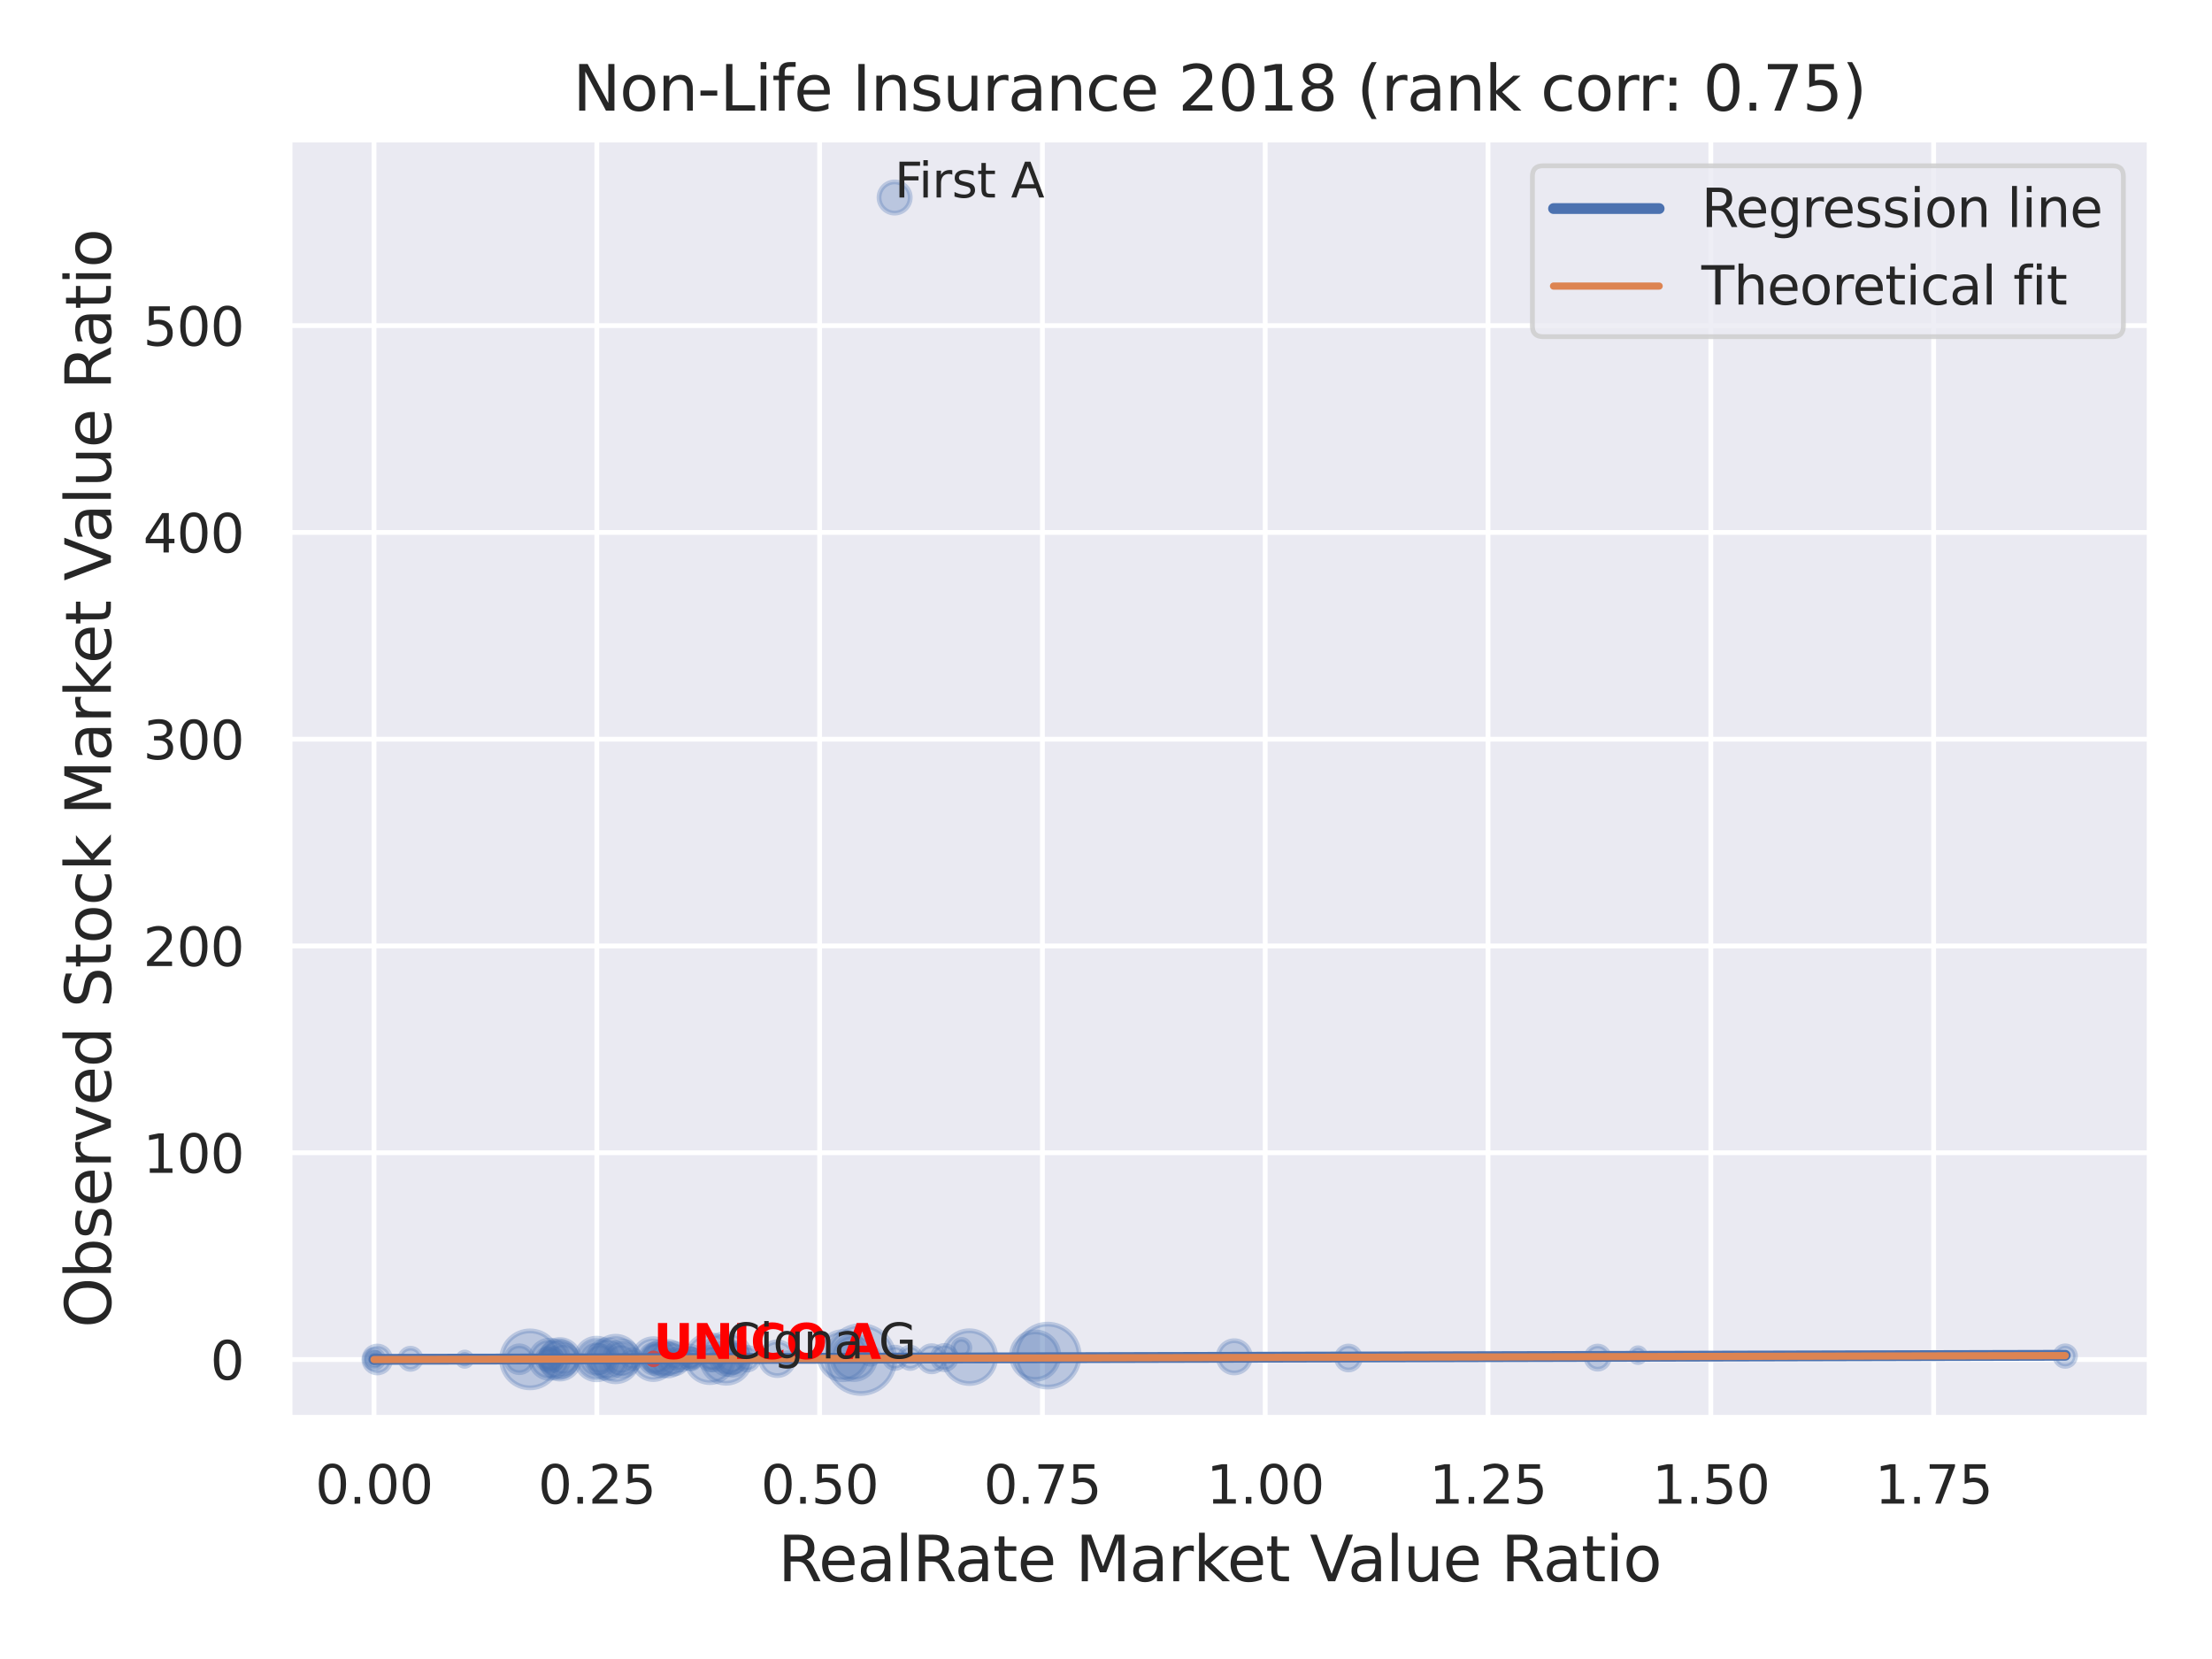 <?xml version="1.0" encoding="utf-8" standalone="no"?>
<!DOCTYPE svg PUBLIC "-//W3C//DTD SVG 1.1//EN"
  "http://www.w3.org/Graphics/SVG/1.1/DTD/svg11.dtd">
<svg xmlns:xlink="http://www.w3.org/1999/xlink" width="460.8pt" height="345.6pt" viewBox="0 0 460.8 345.6" xmlns="http://www.w3.org/2000/svg" version="1.1">
 <defs>
  <style type="text/css">*{stroke-linejoin: round; stroke-linecap: butt}</style>
 </defs>
 <g id="figure_1">
  <g id="patch_1">
   <path d="M 0 345.6 
L 460.8 345.6 
L 460.8 0 
L 0 0 
z
" style="fill: #ffffff"/>
  </g>
  <g id="axes_1">
   <g id="patch_2">
    <path d="M 60.3 295.38 
L 447.84 295.38 
L 447.84 29.04 
L 60.3 29.04 
z
" style="fill: #eaeaf2"/>
   </g>
   <g id="matplotlib.axis_1">
    <g id="xtick_1">
     <g id="line2d_1">
      <path d="M 77.915 295.38 
L 77.915 29.04 
" clip-path="url(#p8fcf66e062)" style="fill: none; stroke: #ffffff; stroke-linecap: round"/>
     </g>
     <g id="text_1">
      <!-- 0.00 -->
      <g style="fill: #262626" transform="translate(65.669 313.238) scale(0.11 -0.11)">
       <defs>
        <path id="DejaVuSans-30" d="M 2034 4250 
Q 1547 4250 1301 3770 
Q 1056 3291 1056 2328 
Q 1056 1369 1301 889 
Q 1547 409 2034 409 
Q 2525 409 2770 889 
Q 3016 1369 3016 2328 
Q 3016 3291 2770 3770 
Q 2525 4250 2034 4250 
z
M 2034 4750 
Q 2819 4750 3233 4129 
Q 3647 3509 3647 2328 
Q 3647 1150 3233 529 
Q 2819 -91 2034 -91 
Q 1250 -91 836 529 
Q 422 1150 422 2328 
Q 422 3509 836 4129 
Q 1250 4750 2034 4750 
z
" transform="scale(0.016)"/>
        <path id="DejaVuSans-2e" d="M 684 794 
L 1344 794 
L 1344 0 
L 684 0 
L 684 794 
z
" transform="scale(0.016)"/>
       </defs>
       <use xlink:href="#DejaVuSans-30"/>
       <use xlink:href="#DejaVuSans-2e" x="63.623"/>
       <use xlink:href="#DejaVuSans-30" x="95.41"/>
       <use xlink:href="#DejaVuSans-30" x="159.033"/>
      </g>
     </g>
    </g>
    <g id="xtick_2">
     <g id="line2d_2">
      <path d="M 124.329 295.38 
L 124.329 29.04 
" clip-path="url(#p8fcf66e062)" style="fill: none; stroke: #ffffff; stroke-linecap: round"/>
     </g>
     <g id="text_2">
      <!-- 0.25 -->
      <g style="fill: #262626" transform="translate(112.083 313.238) scale(0.11 -0.11)">
       <defs>
        <path id="DejaVuSans-32" d="M 1228 531 
L 3431 531 
L 3431 0 
L 469 0 
L 469 531 
Q 828 903 1448 1529 
Q 2069 2156 2228 2338 
Q 2531 2678 2651 2914 
Q 2772 3150 2772 3378 
Q 2772 3750 2511 3984 
Q 2250 4219 1831 4219 
Q 1534 4219 1204 4116 
Q 875 4013 500 3803 
L 500 4441 
Q 881 4594 1212 4672 
Q 1544 4750 1819 4750 
Q 2544 4750 2975 4387 
Q 3406 4025 3406 3419 
Q 3406 3131 3298 2873 
Q 3191 2616 2906 2266 
Q 2828 2175 2409 1742 
Q 1991 1309 1228 531 
z
" transform="scale(0.016)"/>
        <path id="DejaVuSans-35" d="M 691 4666 
L 3169 4666 
L 3169 4134 
L 1269 4134 
L 1269 2991 
Q 1406 3038 1543 3061 
Q 1681 3084 1819 3084 
Q 2600 3084 3056 2656 
Q 3513 2228 3513 1497 
Q 3513 744 3044 326 
Q 2575 -91 1722 -91 
Q 1428 -91 1123 -41 
Q 819 9 494 109 
L 494 744 
Q 775 591 1075 516 
Q 1375 441 1709 441 
Q 2250 441 2565 725 
Q 2881 1009 2881 1497 
Q 2881 1984 2565 2268 
Q 2250 2553 1709 2553 
Q 1456 2553 1204 2497 
Q 953 2441 691 2322 
L 691 4666 
z
" transform="scale(0.016)"/>
       </defs>
       <use xlink:href="#DejaVuSans-30"/>
       <use xlink:href="#DejaVuSans-2e" x="63.623"/>
       <use xlink:href="#DejaVuSans-32" x="95.41"/>
       <use xlink:href="#DejaVuSans-35" x="159.033"/>
      </g>
     </g>
    </g>
    <g id="xtick_3">
     <g id="line2d_3">
      <path d="M 170.743 295.38 
L 170.743 29.04 
" clip-path="url(#p8fcf66e062)" style="fill: none; stroke: #ffffff; stroke-linecap: round"/>
     </g>
     <g id="text_3">
      <!-- 0.50 -->
      <g style="fill: #262626" transform="translate(158.497 313.238) scale(0.11 -0.11)">
       <use xlink:href="#DejaVuSans-30"/>
       <use xlink:href="#DejaVuSans-2e" x="63.623"/>
       <use xlink:href="#DejaVuSans-35" x="95.41"/>
       <use xlink:href="#DejaVuSans-30" x="159.033"/>
      </g>
     </g>
    </g>
    <g id="xtick_4">
     <g id="line2d_4">
      <path d="M 217.157 295.38 
L 217.157 29.04 
" clip-path="url(#p8fcf66e062)" style="fill: none; stroke: #ffffff; stroke-linecap: round"/>
     </g>
     <g id="text_4">
      <!-- 0.75 -->
      <g style="fill: #262626" transform="translate(204.911 313.238) scale(0.11 -0.11)">
       <defs>
        <path id="DejaVuSans-37" d="M 525 4666 
L 3525 4666 
L 3525 4397 
L 1831 0 
L 1172 0 
L 2766 4134 
L 525 4134 
L 525 4666 
z
" transform="scale(0.016)"/>
       </defs>
       <use xlink:href="#DejaVuSans-30"/>
       <use xlink:href="#DejaVuSans-2e" x="63.623"/>
       <use xlink:href="#DejaVuSans-37" x="95.41"/>
       <use xlink:href="#DejaVuSans-35" x="159.033"/>
      </g>
     </g>
    </g>
    <g id="xtick_5">
     <g id="line2d_5">
      <path d="M 263.571 295.38 
L 263.571 29.04 
" clip-path="url(#p8fcf66e062)" style="fill: none; stroke: #ffffff; stroke-linecap: round"/>
     </g>
     <g id="text_5">
      <!-- 1.00 -->
      <g style="fill: #262626" transform="translate(251.324 313.238) scale(0.11 -0.11)">
       <defs>
        <path id="DejaVuSans-31" d="M 794 531 
L 1825 531 
L 1825 4091 
L 703 3866 
L 703 4441 
L 1819 4666 
L 2450 4666 
L 2450 531 
L 3481 531 
L 3481 0 
L 794 0 
L 794 531 
z
" transform="scale(0.016)"/>
       </defs>
       <use xlink:href="#DejaVuSans-31"/>
       <use xlink:href="#DejaVuSans-2e" x="63.623"/>
       <use xlink:href="#DejaVuSans-30" x="95.41"/>
       <use xlink:href="#DejaVuSans-30" x="159.033"/>
      </g>
     </g>
    </g>
    <g id="xtick_6">
     <g id="line2d_6">
      <path d="M 309.984 295.38 
L 309.984 29.04 
" clip-path="url(#p8fcf66e062)" style="fill: none; stroke: #ffffff; stroke-linecap: round"/>
     </g>
     <g id="text_6">
      <!-- 1.25 -->
      <g style="fill: #262626" transform="translate(297.738 313.238) scale(0.11 -0.11)">
       <use xlink:href="#DejaVuSans-31"/>
       <use xlink:href="#DejaVuSans-2e" x="63.623"/>
       <use xlink:href="#DejaVuSans-32" x="95.41"/>
       <use xlink:href="#DejaVuSans-35" x="159.033"/>
      </g>
     </g>
    </g>
    <g id="xtick_7">
     <g id="line2d_7">
      <path d="M 356.398 295.38 
L 356.398 29.04 
" clip-path="url(#p8fcf66e062)" style="fill: none; stroke: #ffffff; stroke-linecap: round"/>
     </g>
     <g id="text_7">
      <!-- 1.50 -->
      <g style="fill: #262626" transform="translate(344.152 313.238) scale(0.11 -0.11)">
       <use xlink:href="#DejaVuSans-31"/>
       <use xlink:href="#DejaVuSans-2e" x="63.623"/>
       <use xlink:href="#DejaVuSans-35" x="95.41"/>
       <use xlink:href="#DejaVuSans-30" x="159.033"/>
      </g>
     </g>
    </g>
    <g id="xtick_8">
     <g id="line2d_8">
      <path d="M 402.812 295.38 
L 402.812 29.04 
" clip-path="url(#p8fcf66e062)" style="fill: none; stroke: #ffffff; stroke-linecap: round"/>
     </g>
     <g id="text_8">
      <!-- 1.75 -->
      <g style="fill: #262626" transform="translate(390.566 313.238) scale(0.11 -0.11)">
       <use xlink:href="#DejaVuSans-31"/>
       <use xlink:href="#DejaVuSans-2e" x="63.623"/>
       <use xlink:href="#DejaVuSans-37" x="95.41"/>
       <use xlink:href="#DejaVuSans-35" x="159.033"/>
      </g>
     </g>
    </g>
    <g id="text_9">
     <!-- RealRate Market Value Ratio -->
     <g style="fill: #262626" transform="translate(162.084 329.404) scale(0.13 -0.13)">
      <defs>
       <path id="DejaVuSans-52" d="M 2841 2188 
Q 3044 2119 3236 1894 
Q 3428 1669 3622 1275 
L 4263 0 
L 3584 0 
L 2988 1197 
Q 2756 1666 2539 1819 
Q 2322 1972 1947 1972 
L 1259 1972 
L 1259 0 
L 628 0 
L 628 4666 
L 2053 4666 
Q 2853 4666 3247 4331 
Q 3641 3997 3641 3322 
Q 3641 2881 3436 2590 
Q 3231 2300 2841 2188 
z
M 1259 4147 
L 1259 2491 
L 2053 2491 
Q 2509 2491 2742 2702 
Q 2975 2913 2975 3322 
Q 2975 3731 2742 3939 
Q 2509 4147 2053 4147 
L 1259 4147 
z
" transform="scale(0.016)"/>
       <path id="DejaVuSans-65" d="M 3597 1894 
L 3597 1613 
L 953 1613 
Q 991 1019 1311 708 
Q 1631 397 2203 397 
Q 2534 397 2845 478 
Q 3156 559 3463 722 
L 3463 178 
Q 3153 47 2828 -22 
Q 2503 -91 2169 -91 
Q 1331 -91 842 396 
Q 353 884 353 1716 
Q 353 2575 817 3079 
Q 1281 3584 2069 3584 
Q 2775 3584 3186 3129 
Q 3597 2675 3597 1894 
z
M 3022 2063 
Q 3016 2534 2758 2815 
Q 2500 3097 2075 3097 
Q 1594 3097 1305 2825 
Q 1016 2553 972 2059 
L 3022 2063 
z
" transform="scale(0.016)"/>
       <path id="DejaVuSans-61" d="M 2194 1759 
Q 1497 1759 1228 1600 
Q 959 1441 959 1056 
Q 959 750 1161 570 
Q 1363 391 1709 391 
Q 2188 391 2477 730 
Q 2766 1069 2766 1631 
L 2766 1759 
L 2194 1759 
z
M 3341 1997 
L 3341 0 
L 2766 0 
L 2766 531 
Q 2569 213 2275 61 
Q 1981 -91 1556 -91 
Q 1019 -91 701 211 
Q 384 513 384 1019 
Q 384 1609 779 1909 
Q 1175 2209 1959 2209 
L 2766 2209 
L 2766 2266 
Q 2766 2663 2505 2880 
Q 2244 3097 1772 3097 
Q 1472 3097 1187 3025 
Q 903 2953 641 2809 
L 641 3341 
Q 956 3463 1253 3523 
Q 1550 3584 1831 3584 
Q 2591 3584 2966 3190 
Q 3341 2797 3341 1997 
z
" transform="scale(0.016)"/>
       <path id="DejaVuSans-6c" d="M 603 4863 
L 1178 4863 
L 1178 0 
L 603 0 
L 603 4863 
z
" transform="scale(0.016)"/>
       <path id="DejaVuSans-74" d="M 1172 4494 
L 1172 3500 
L 2356 3500 
L 2356 3053 
L 1172 3053 
L 1172 1153 
Q 1172 725 1289 603 
Q 1406 481 1766 481 
L 2356 481 
L 2356 0 
L 1766 0 
Q 1100 0 847 248 
Q 594 497 594 1153 
L 594 3053 
L 172 3053 
L 172 3500 
L 594 3500 
L 594 4494 
L 1172 4494 
z
" transform="scale(0.016)"/>
       <path id="DejaVuSans-20" transform="scale(0.016)"/>
       <path id="DejaVuSans-4d" d="M 628 4666 
L 1569 4666 
L 2759 1491 
L 3956 4666 
L 4897 4666 
L 4897 0 
L 4281 0 
L 4281 4097 
L 3078 897 
L 2444 897 
L 1241 4097 
L 1241 0 
L 628 0 
L 628 4666 
z
" transform="scale(0.016)"/>
       <path id="DejaVuSans-72" d="M 2631 2963 
Q 2534 3019 2420 3045 
Q 2306 3072 2169 3072 
Q 1681 3072 1420 2755 
Q 1159 2438 1159 1844 
L 1159 0 
L 581 0 
L 581 3500 
L 1159 3500 
L 1159 2956 
Q 1341 3275 1631 3429 
Q 1922 3584 2338 3584 
Q 2397 3584 2469 3576 
Q 2541 3569 2628 3553 
L 2631 2963 
z
" transform="scale(0.016)"/>
       <path id="DejaVuSans-6b" d="M 581 4863 
L 1159 4863 
L 1159 1991 
L 2875 3500 
L 3609 3500 
L 1753 1863 
L 3688 0 
L 2938 0 
L 1159 1709 
L 1159 0 
L 581 0 
L 581 4863 
z
" transform="scale(0.016)"/>
       <path id="DejaVuSans-56" d="M 1831 0 
L 50 4666 
L 709 4666 
L 2188 738 
L 3669 4666 
L 4325 4666 
L 2547 0 
L 1831 0 
z
" transform="scale(0.016)"/>
       <path id="DejaVuSans-75" d="M 544 1381 
L 544 3500 
L 1119 3500 
L 1119 1403 
Q 1119 906 1312 657 
Q 1506 409 1894 409 
Q 2359 409 2629 706 
Q 2900 1003 2900 1516 
L 2900 3500 
L 3475 3500 
L 3475 0 
L 2900 0 
L 2900 538 
Q 2691 219 2414 64 
Q 2138 -91 1772 -91 
Q 1169 -91 856 284 
Q 544 659 544 1381 
z
M 1991 3584 
L 1991 3584 
z
" transform="scale(0.016)"/>
       <path id="DejaVuSans-69" d="M 603 3500 
L 1178 3500 
L 1178 0 
L 603 0 
L 603 3500 
z
M 603 4863 
L 1178 4863 
L 1178 4134 
L 603 4134 
L 603 4863 
z
" transform="scale(0.016)"/>
       <path id="DejaVuSans-6f" d="M 1959 3097 
Q 1497 3097 1228 2736 
Q 959 2375 959 1747 
Q 959 1119 1226 758 
Q 1494 397 1959 397 
Q 2419 397 2687 759 
Q 2956 1122 2956 1747 
Q 2956 2369 2687 2733 
Q 2419 3097 1959 3097 
z
M 1959 3584 
Q 2709 3584 3137 3096 
Q 3566 2609 3566 1747 
Q 3566 888 3137 398 
Q 2709 -91 1959 -91 
Q 1206 -91 779 398 
Q 353 888 353 1747 
Q 353 2609 779 3096 
Q 1206 3584 1959 3584 
z
" transform="scale(0.016)"/>
      </defs>
      <use xlink:href="#DejaVuSans-52"/>
      <use xlink:href="#DejaVuSans-65" x="64.982"/>
      <use xlink:href="#DejaVuSans-61" x="126.506"/>
      <use xlink:href="#DejaVuSans-6c" x="187.785"/>
      <use xlink:href="#DejaVuSans-52" x="215.568"/>
      <use xlink:href="#DejaVuSans-61" x="282.801"/>
      <use xlink:href="#DejaVuSans-74" x="344.08"/>
      <use xlink:href="#DejaVuSans-65" x="383.289"/>
      <use xlink:href="#DejaVuSans-20" x="444.812"/>
      <use xlink:href="#DejaVuSans-4d" x="476.6"/>
      <use xlink:href="#DejaVuSans-61" x="562.879"/>
      <use xlink:href="#DejaVuSans-72" x="624.158"/>
      <use xlink:href="#DejaVuSans-6b" x="665.271"/>
      <use xlink:href="#DejaVuSans-65" x="719.557"/>
      <use xlink:href="#DejaVuSans-74" x="781.08"/>
      <use xlink:href="#DejaVuSans-20" x="820.289"/>
      <use xlink:href="#DejaVuSans-56" x="852.076"/>
      <use xlink:href="#DejaVuSans-61" x="912.734"/>
      <use xlink:href="#DejaVuSans-6c" x="974.014"/>
      <use xlink:href="#DejaVuSans-75" x="1001.797"/>
      <use xlink:href="#DejaVuSans-65" x="1065.176"/>
      <use xlink:href="#DejaVuSans-20" x="1126.699"/>
      <use xlink:href="#DejaVuSans-52" x="1158.486"/>
      <use xlink:href="#DejaVuSans-61" x="1225.719"/>
      <use xlink:href="#DejaVuSans-74" x="1286.998"/>
      <use xlink:href="#DejaVuSans-69" x="1326.207"/>
      <use xlink:href="#DejaVuSans-6f" x="1353.99"/>
     </g>
    </g>
   </g>
   <g id="matplotlib.axis_2">
    <g id="ytick_1">
     <g id="line2d_9">
      <path d="M 60.3 283.214 
L 447.84 283.214 
" clip-path="url(#p8fcf66e062)" style="fill: none; stroke: #ffffff; stroke-linecap: round"/>
     </g>
     <g id="text_10">
      <!-- 0 -->
      <g style="fill: #262626" transform="translate(43.801 287.393) scale(0.11 -0.11)">
       <use xlink:href="#DejaVuSans-30"/>
      </g>
     </g>
    </g>
    <g id="ytick_2">
     <g id="line2d_10">
      <path d="M 60.3 240.139 
L 447.84 240.139 
" clip-path="url(#p8fcf66e062)" style="fill: none; stroke: #ffffff; stroke-linecap: round"/>
     </g>
     <g id="text_11">
      <!-- 100 -->
      <g style="fill: #262626" transform="translate(29.804 244.318) scale(0.11 -0.11)">
       <use xlink:href="#DejaVuSans-31"/>
       <use xlink:href="#DejaVuSans-30" x="63.623"/>
       <use xlink:href="#DejaVuSans-30" x="127.246"/>
      </g>
     </g>
    </g>
    <g id="ytick_3">
     <g id="line2d_11">
      <path d="M 60.3 197.064 
L 447.84 197.064 
" clip-path="url(#p8fcf66e062)" style="fill: none; stroke: #ffffff; stroke-linecap: round"/>
     </g>
     <g id="text_12">
      <!-- 200 -->
      <g style="fill: #262626" transform="translate(29.804 201.243) scale(0.11 -0.11)">
       <use xlink:href="#DejaVuSans-32"/>
       <use xlink:href="#DejaVuSans-30" x="63.623"/>
       <use xlink:href="#DejaVuSans-30" x="127.246"/>
      </g>
     </g>
    </g>
    <g id="ytick_4">
     <g id="line2d_12">
      <path d="M 60.3 153.989 
L 447.84 153.989 
" clip-path="url(#p8fcf66e062)" style="fill: none; stroke: #ffffff; stroke-linecap: round"/>
     </g>
     <g id="text_13">
      <!-- 300 -->
      <g style="fill: #262626" transform="translate(29.804 158.168) scale(0.11 -0.11)">
       <defs>
        <path id="DejaVuSans-33" d="M 2597 2516 
Q 3050 2419 3304 2112 
Q 3559 1806 3559 1356 
Q 3559 666 3084 287 
Q 2609 -91 1734 -91 
Q 1441 -91 1130 -33 
Q 819 25 488 141 
L 488 750 
Q 750 597 1062 519 
Q 1375 441 1716 441 
Q 2309 441 2620 675 
Q 2931 909 2931 1356 
Q 2931 1769 2642 2001 
Q 2353 2234 1838 2234 
L 1294 2234 
L 1294 2753 
L 1863 2753 
Q 2328 2753 2575 2939 
Q 2822 3125 2822 3475 
Q 2822 3834 2567 4026 
Q 2313 4219 1838 4219 
Q 1578 4219 1281 4162 
Q 984 4106 628 3988 
L 628 4550 
Q 988 4650 1302 4700 
Q 1616 4750 1894 4750 
Q 2613 4750 3031 4423 
Q 3450 4097 3450 3541 
Q 3450 3153 3228 2886 
Q 3006 2619 2597 2516 
z
" transform="scale(0.016)"/>
       </defs>
       <use xlink:href="#DejaVuSans-33"/>
       <use xlink:href="#DejaVuSans-30" x="63.623"/>
       <use xlink:href="#DejaVuSans-30" x="127.246"/>
      </g>
     </g>
    </g>
    <g id="ytick_5">
     <g id="line2d_13">
      <path d="M 60.3 110.914 
L 447.84 110.914 
" clip-path="url(#p8fcf66e062)" style="fill: none; stroke: #ffffff; stroke-linecap: round"/>
     </g>
     <g id="text_14">
      <!-- 400 -->
      <g style="fill: #262626" transform="translate(29.804 115.093) scale(0.11 -0.11)">
       <defs>
        <path id="DejaVuSans-34" d="M 2419 4116 
L 825 1625 
L 2419 1625 
L 2419 4116 
z
M 2253 4666 
L 3047 4666 
L 3047 1625 
L 3713 1625 
L 3713 1100 
L 3047 1100 
L 3047 0 
L 2419 0 
L 2419 1100 
L 313 1100 
L 313 1709 
L 2253 4666 
z
" transform="scale(0.016)"/>
       </defs>
       <use xlink:href="#DejaVuSans-34"/>
       <use xlink:href="#DejaVuSans-30" x="63.623"/>
       <use xlink:href="#DejaVuSans-30" x="127.246"/>
      </g>
     </g>
    </g>
    <g id="ytick_6">
     <g id="line2d_14">
      <path d="M 60.3 67.839 
L 447.84 67.839 
" clip-path="url(#p8fcf66e062)" style="fill: none; stroke: #ffffff; stroke-linecap: round"/>
     </g>
     <g id="text_15">
      <!-- 500 -->
      <g style="fill: #262626" transform="translate(29.804 72.018) scale(0.11 -0.11)">
       <use xlink:href="#DejaVuSans-35"/>
       <use xlink:href="#DejaVuSans-30" x="63.623"/>
       <use xlink:href="#DejaVuSans-30" x="127.246"/>
      </g>
     </g>
    </g>
    <g id="text_16">
     <!-- Observed Stock Market Value Ratio -->
     <g style="fill: #262626" transform="translate(23.1 276.612) rotate(-90) scale(0.13 -0.13)">
      <defs>
       <path id="DejaVuSans-4f" d="M 2522 4238 
Q 1834 4238 1429 3725 
Q 1025 3213 1025 2328 
Q 1025 1447 1429 934 
Q 1834 422 2522 422 
Q 3209 422 3611 934 
Q 4013 1447 4013 2328 
Q 4013 3213 3611 3725 
Q 3209 4238 2522 4238 
z
M 2522 4750 
Q 3503 4750 4090 4092 
Q 4678 3434 4678 2328 
Q 4678 1225 4090 567 
Q 3503 -91 2522 -91 
Q 1538 -91 948 565 
Q 359 1222 359 2328 
Q 359 3434 948 4092 
Q 1538 4750 2522 4750 
z
" transform="scale(0.016)"/>
       <path id="DejaVuSans-62" d="M 3116 1747 
Q 3116 2381 2855 2742 
Q 2594 3103 2138 3103 
Q 1681 3103 1420 2742 
Q 1159 2381 1159 1747 
Q 1159 1113 1420 752 
Q 1681 391 2138 391 
Q 2594 391 2855 752 
Q 3116 1113 3116 1747 
z
M 1159 2969 
Q 1341 3281 1617 3432 
Q 1894 3584 2278 3584 
Q 2916 3584 3314 3078 
Q 3713 2572 3713 1747 
Q 3713 922 3314 415 
Q 2916 -91 2278 -91 
Q 1894 -91 1617 61 
Q 1341 213 1159 525 
L 1159 0 
L 581 0 
L 581 4863 
L 1159 4863 
L 1159 2969 
z
" transform="scale(0.016)"/>
       <path id="DejaVuSans-73" d="M 2834 3397 
L 2834 2853 
Q 2591 2978 2328 3040 
Q 2066 3103 1784 3103 
Q 1356 3103 1142 2972 
Q 928 2841 928 2578 
Q 928 2378 1081 2264 
Q 1234 2150 1697 2047 
L 1894 2003 
Q 2506 1872 2764 1633 
Q 3022 1394 3022 966 
Q 3022 478 2636 193 
Q 2250 -91 1575 -91 
Q 1294 -91 989 -36 
Q 684 19 347 128 
L 347 722 
Q 666 556 975 473 
Q 1284 391 1588 391 
Q 1994 391 2212 530 
Q 2431 669 2431 922 
Q 2431 1156 2273 1281 
Q 2116 1406 1581 1522 
L 1381 1569 
Q 847 1681 609 1914 
Q 372 2147 372 2553 
Q 372 3047 722 3315 
Q 1072 3584 1716 3584 
Q 2034 3584 2315 3537 
Q 2597 3491 2834 3397 
z
" transform="scale(0.016)"/>
       <path id="DejaVuSans-76" d="M 191 3500 
L 800 3500 
L 1894 563 
L 2988 3500 
L 3597 3500 
L 2284 0 
L 1503 0 
L 191 3500 
z
" transform="scale(0.016)"/>
       <path id="DejaVuSans-64" d="M 2906 2969 
L 2906 4863 
L 3481 4863 
L 3481 0 
L 2906 0 
L 2906 525 
Q 2725 213 2448 61 
Q 2172 -91 1784 -91 
Q 1150 -91 751 415 
Q 353 922 353 1747 
Q 353 2572 751 3078 
Q 1150 3584 1784 3584 
Q 2172 3584 2448 3432 
Q 2725 3281 2906 2969 
z
M 947 1747 
Q 947 1113 1208 752 
Q 1469 391 1925 391 
Q 2381 391 2643 752 
Q 2906 1113 2906 1747 
Q 2906 2381 2643 2742 
Q 2381 3103 1925 3103 
Q 1469 3103 1208 2742 
Q 947 2381 947 1747 
z
" transform="scale(0.016)"/>
       <path id="DejaVuSans-53" d="M 3425 4513 
L 3425 3897 
Q 3066 4069 2747 4153 
Q 2428 4238 2131 4238 
Q 1616 4238 1336 4038 
Q 1056 3838 1056 3469 
Q 1056 3159 1242 3001 
Q 1428 2844 1947 2747 
L 2328 2669 
Q 3034 2534 3370 2195 
Q 3706 1856 3706 1288 
Q 3706 609 3251 259 
Q 2797 -91 1919 -91 
Q 1588 -91 1214 -16 
Q 841 59 441 206 
L 441 856 
Q 825 641 1194 531 
Q 1563 422 1919 422 
Q 2459 422 2753 634 
Q 3047 847 3047 1241 
Q 3047 1584 2836 1778 
Q 2625 1972 2144 2069 
L 1759 2144 
Q 1053 2284 737 2584 
Q 422 2884 422 3419 
Q 422 4038 858 4394 
Q 1294 4750 2059 4750 
Q 2388 4750 2728 4690 
Q 3069 4631 3425 4513 
z
" transform="scale(0.016)"/>
       <path id="DejaVuSans-63" d="M 3122 3366 
L 3122 2828 
Q 2878 2963 2633 3030 
Q 2388 3097 2138 3097 
Q 1578 3097 1268 2742 
Q 959 2388 959 1747 
Q 959 1106 1268 751 
Q 1578 397 2138 397 
Q 2388 397 2633 464 
Q 2878 531 3122 666 
L 3122 134 
Q 2881 22 2623 -34 
Q 2366 -91 2075 -91 
Q 1284 -91 818 406 
Q 353 903 353 1747 
Q 353 2603 823 3093 
Q 1294 3584 2113 3584 
Q 2378 3584 2631 3529 
Q 2884 3475 3122 3366 
z
" transform="scale(0.016)"/>
      </defs>
      <use xlink:href="#DejaVuSans-4f"/>
      <use xlink:href="#DejaVuSans-62" x="78.711"/>
      <use xlink:href="#DejaVuSans-73" x="142.188"/>
      <use xlink:href="#DejaVuSans-65" x="194.287"/>
      <use xlink:href="#DejaVuSans-72" x="255.811"/>
      <use xlink:href="#DejaVuSans-76" x="296.924"/>
      <use xlink:href="#DejaVuSans-65" x="356.104"/>
      <use xlink:href="#DejaVuSans-64" x="417.627"/>
      <use xlink:href="#DejaVuSans-20" x="481.104"/>
      <use xlink:href="#DejaVuSans-53" x="512.891"/>
      <use xlink:href="#DejaVuSans-74" x="576.367"/>
      <use xlink:href="#DejaVuSans-6f" x="615.576"/>
      <use xlink:href="#DejaVuSans-63" x="676.758"/>
      <use xlink:href="#DejaVuSans-6b" x="731.738"/>
      <use xlink:href="#DejaVuSans-20" x="789.648"/>
      <use xlink:href="#DejaVuSans-4d" x="821.436"/>
      <use xlink:href="#DejaVuSans-61" x="907.715"/>
      <use xlink:href="#DejaVuSans-72" x="968.994"/>
      <use xlink:href="#DejaVuSans-6b" x="1010.107"/>
      <use xlink:href="#DejaVuSans-65" x="1064.393"/>
      <use xlink:href="#DejaVuSans-74" x="1125.916"/>
      <use xlink:href="#DejaVuSans-20" x="1165.125"/>
      <use xlink:href="#DejaVuSans-56" x="1196.912"/>
      <use xlink:href="#DejaVuSans-61" x="1257.57"/>
      <use xlink:href="#DejaVuSans-6c" x="1318.85"/>
      <use xlink:href="#DejaVuSans-75" x="1346.633"/>
      <use xlink:href="#DejaVuSans-65" x="1410.012"/>
      <use xlink:href="#DejaVuSans-20" x="1471.535"/>
      <use xlink:href="#DejaVuSans-52" x="1503.322"/>
      <use xlink:href="#DejaVuSans-61" x="1570.555"/>
      <use xlink:href="#DejaVuSans-74" x="1631.834"/>
      <use xlink:href="#DejaVuSans-69" x="1671.043"/>
      <use xlink:href="#DejaVuSans-6f" x="1698.826"/>
     </g>
    </g>
   </g>
   <g id="PathCollection_1">
    <path d="M 128.243 287.848 
C 129.502 287.848 130.708 287.348 131.598 286.458 
C 132.488 285.568 132.988 284.361 132.988 283.103 
C 132.988 281.845 132.488 280.638 131.598 279.748 
C 130.708 278.859 129.502 278.359 128.243 278.359 
C 126.985 278.359 125.778 278.859 124.888 279.748 
C 123.999 280.638 123.499 281.845 123.499 283.103 
C 123.499 284.361 123.999 285.568 124.888 286.458 
C 125.778 287.348 126.985 287.848 128.243 287.848 
z
" clip-path="url(#p8fcf66e062)" style="fill: #4c72b0; fill-opacity: 0.3; stroke: #4c72b0; stroke-opacity: 0.3"/>
    <path d="M 110.413 289.119 
C 111.988 289.119 113.498 288.494 114.611 287.381 
C 115.724 286.268 116.349 284.758 116.349 283.183 
C 116.349 281.609 115.724 280.099 114.611 278.986 
C 113.498 277.872 111.988 277.247 110.413 277.247 
C 108.839 277.247 107.329 277.872 106.216 278.986 
C 105.102 280.099 104.477 281.609 104.477 283.183 
C 104.477 284.758 105.102 286.268 106.216 287.381 
C 107.329 288.494 108.839 289.119 110.413 289.119 
z
" clip-path="url(#p8fcf66e062)" style="fill: #4c72b0; fill-opacity: 0.3; stroke: #4c72b0; stroke-opacity: 0.3"/>
    <path d="M 116.641 287.287 
C 117.733 287.287 118.781 286.853 119.553 286.08 
C 120.326 285.308 120.76 284.26 120.76 283.168 
C 120.76 282.076 120.326 281.028 119.553 280.255 
C 118.781 279.483 117.733 279.049 116.641 279.049 
C 115.549 279.049 114.501 279.483 113.729 280.255 
C 112.956 281.028 112.522 282.076 112.522 283.168 
C 112.522 284.26 112.956 285.308 113.729 286.08 
C 114.501 286.853 115.549 287.287 116.641 287.287 
z
" clip-path="url(#p8fcf66e062)" style="fill: #4c72b0; fill-opacity: 0.3; stroke: #4c72b0; stroke-opacity: 0.3"/>
    <path d="M 139.149 286.639 
C 140.104 286.639 141.019 286.26 141.694 285.586 
C 142.368 284.911 142.748 283.995 142.748 283.041 
C 142.748 282.087 142.368 281.172 141.694 280.497 
C 141.019 279.822 140.104 279.443 139.149 279.443 
C 138.195 279.443 137.28 279.822 136.605 280.497 
C 135.93 281.172 135.551 282.087 135.551 283.041 
C 135.551 283.995 135.93 284.911 136.605 285.586 
C 137.28 286.26 138.195 286.639 139.149 286.639 
z
" clip-path="url(#p8fcf66e062)" style="fill: #4c72b0; fill-opacity: 0.3; stroke: #4c72b0; stroke-opacity: 0.3"/>
    <path d="M 151.554 286.316 
C 152.455 286.316 153.32 285.958 153.957 285.32 
C 154.595 284.683 154.953 283.818 154.953 282.916 
C 154.953 282.015 154.595 281.15 153.957 280.513 
C 153.32 279.875 152.455 279.517 151.554 279.517 
C 150.652 279.517 149.787 279.875 149.15 280.513 
C 148.512 281.15 148.154 282.015 148.154 282.916 
C 148.154 283.818 148.512 284.683 149.15 285.32 
C 149.787 285.958 150.652 286.316 151.554 286.316 
z
" clip-path="url(#p8fcf66e062)" style="fill: #4c72b0; fill-opacity: 0.3; stroke: #4c72b0; stroke-opacity: 0.3"/>
    <path d="M 126.555 287.129 
C 127.62 287.129 128.641 286.706 129.393 285.953 
C 130.146 285.2 130.569 284.179 130.569 283.115 
C 130.569 282.05 130.146 281.029 129.393 280.276 
C 128.641 279.524 127.62 279.101 126.555 279.101 
C 125.49 279.101 124.469 279.524 123.717 280.276 
C 122.964 281.029 122.541 282.05 122.541 283.115 
C 122.541 284.179 122.964 285.2 123.717 285.953 
C 124.469 286.706 125.49 287.129 126.555 287.129 
z
" clip-path="url(#p8fcf66e062)" style="fill: #4c72b0; fill-opacity: 0.3; stroke: #4c72b0; stroke-opacity: 0.3"/>
    <path d="M 215.642 287.346 
C 216.953 287.346 218.211 286.825 219.139 285.898 
C 220.066 284.971 220.587 283.713 220.587 282.402 
C 220.587 281.09 220.066 279.832 219.139 278.905 
C 218.211 277.978 216.953 277.457 215.642 277.457 
C 214.331 277.457 213.073 277.978 212.146 278.905 
C 211.218 279.832 210.697 281.09 210.697 282.402 
C 210.697 283.713 211.218 284.971 212.146 285.898 
C 213.073 286.825 214.331 287.346 215.642 287.346 
z
" clip-path="url(#p8fcf66e062)" style="fill: #4c72b0; fill-opacity: 0.3; stroke: #4c72b0; stroke-opacity: 0.3"/>
    <path d="M 136.098 287.387 
C 137.228 287.387 138.312 286.938 139.111 286.139 
C 139.911 285.34 140.36 284.256 140.36 283.125 
C 140.36 281.995 139.911 280.911 139.111 280.112 
C 138.312 279.312 137.228 278.863 136.098 278.863 
C 134.967 278.863 133.883 279.312 133.084 280.112 
C 132.285 280.911 131.836 281.995 131.836 283.125 
C 131.836 284.256 132.285 285.34 133.084 286.139 
C 133.883 286.938 134.967 287.387 136.098 287.387 
z
" clip-path="url(#p8fcf66e062)" style="fill: #4c72b0; fill-opacity: 0.3; stroke: #4c72b0; stroke-opacity: 0.3"/>
    <path d="M 136.687 285.876 
C 137.463 285.876 138.207 285.568 138.756 285.019 
C 139.305 284.47 139.613 283.726 139.613 282.95 
C 139.613 282.174 139.305 281.429 138.756 280.881 
C 138.207 280.332 137.463 280.023 136.687 280.023 
C 135.911 280.023 135.166 280.332 134.617 280.881 
C 134.069 281.429 133.76 282.174 133.76 282.95 
C 133.76 283.726 134.069 284.47 134.617 285.019 
C 135.166 285.568 135.911 285.876 136.687 285.876 
z
" clip-path="url(#p8fcf66e062)" style="fill: #4c72b0; fill-opacity: 0.3; stroke: #4c72b0; stroke-opacity: 0.3"/>
    <path d="M 152.594 286.465 
C 153.499 286.465 154.367 286.106 155.007 285.466 
C 155.646 284.826 156.006 283.958 156.006 283.054 
C 156.006 282.149 155.646 281.281 155.007 280.641 
C 154.367 280.002 153.499 279.642 152.594 279.642 
C 151.69 279.642 150.822 280.002 150.182 280.641 
C 149.542 281.281 149.183 282.149 149.183 283.054 
C 149.183 283.958 149.542 284.826 150.182 285.466 
C 150.822 286.106 151.69 286.465 152.594 286.465 
z
" clip-path="url(#p8fcf66e062)" style="fill: #4c72b0; fill-opacity: 0.3; stroke: #4c72b0; stroke-opacity: 0.3"/>
    <path d="M 177.861 287.389 
C 179.065 287.389 180.221 286.91 181.073 286.059 
C 181.925 285.207 182.403 284.051 182.403 282.847 
C 182.403 281.642 181.925 280.487 181.073 279.635 
C 180.221 278.783 179.065 278.304 177.861 278.304 
C 176.656 278.304 175.501 278.783 174.649 279.635 
C 173.797 280.487 173.318 281.642 173.318 282.847 
C 173.318 284.051 173.797 285.207 174.649 286.059 
C 175.501 286.91 176.656 287.389 177.861 287.389 
z
" clip-path="url(#p8fcf66e062)" style="fill: #4c72b0; fill-opacity: 0.3; stroke: #4c72b0; stroke-opacity: 0.3"/>
    <path d="M 143.735 285.061 
C 144.353 285.061 144.946 284.815 145.383 284.378 
C 145.819 283.942 146.065 283.349 146.065 282.731 
C 146.065 282.114 145.819 281.521 145.383 281.084 
C 144.946 280.647 144.353 280.402 143.735 280.402 
C 143.118 280.402 142.525 280.647 142.088 281.084 
C 141.652 281.521 141.406 282.114 141.406 282.731 
C 141.406 283.349 141.652 283.942 142.088 284.378 
C 142.525 284.815 143.118 285.061 143.735 285.061 
z
" clip-path="url(#p8fcf66e062)" style="fill: #4c72b0; fill-opacity: 0.3; stroke: #4c72b0; stroke-opacity: 0.3"/>
    <path d="M 196.723 285.337 
C 197.394 285.337 198.037 285.071 198.511 284.597 
C 198.985 284.122 199.252 283.479 199.252 282.809 
C 199.252 282.138 198.985 281.495 198.511 281.021 
C 198.037 280.546 197.394 280.28 196.723 280.28 
C 196.052 280.28 195.409 280.546 194.935 281.021 
C 194.461 281.495 194.194 282.138 194.194 282.809 
C 194.194 283.479 194.461 284.122 194.935 284.597 
C 195.409 285.071 196.052 285.337 196.723 285.337 
z
" clip-path="url(#p8fcf66e062)" style="fill: #4c72b0; fill-opacity: 0.3; stroke: #4c72b0; stroke-opacity: 0.3"/>
    <path d="M 136.123 284.301 
C 136.448 284.301 136.76 284.172 136.99 283.942 
C 137.22 283.712 137.349 283.4 137.349 283.075 
C 137.349 282.75 137.22 282.438 136.99 282.208 
C 136.76 281.978 136.448 281.849 136.123 281.849 
C 135.797 281.849 135.486 281.978 135.256 282.208 
C 135.026 282.438 134.896 282.75 134.896 283.075 
C 134.896 283.4 135.026 283.712 135.256 283.942 
C 135.486 284.172 135.797 284.301 136.123 284.301 
z
" clip-path="url(#p8fcf66e062)" style="fill: #4c72b0; fill-opacity: 0.3; stroke: #4c72b0; stroke-opacity: 0.3"/>
    <path d="M 148.033 285.362 
C 148.667 285.362 149.276 285.11 149.724 284.662 
C 150.173 284.213 150.425 283.605 150.425 282.97 
C 150.425 282.336 150.173 281.728 149.724 281.279 
C 149.276 280.831 148.667 280.579 148.033 280.579 
C 147.399 280.579 146.79 280.831 146.342 281.279 
C 145.893 281.728 145.641 282.336 145.641 282.97 
C 145.641 283.605 145.893 284.213 146.342 284.662 
C 146.79 285.11 147.399 285.362 148.033 285.362 
z
" clip-path="url(#p8fcf66e062)" style="fill: #4c72b0; fill-opacity: 0.3; stroke: #4c72b0; stroke-opacity: 0.3"/>
    <path d="M 152.444 285.872 
C 153.206 285.872 153.937 285.569 154.476 285.031 
C 155.014 284.492 155.317 283.761 155.317 282.999 
C 155.317 282.237 155.014 281.506 154.476 280.968 
C 153.937 280.429 153.206 280.126 152.444 280.126 
C 151.682 280.126 150.951 280.429 150.413 280.968 
C 149.874 281.506 149.571 282.237 149.571 282.999 
C 149.571 283.761 149.874 284.492 150.413 285.031 
C 150.951 285.569 151.682 285.872 152.444 285.872 
z
" clip-path="url(#p8fcf66e062)" style="fill: #4c72b0; fill-opacity: 0.3; stroke: #4c72b0; stroke-opacity: 0.3"/>
    <path d="M 341.228 283.847 
C 341.638 283.847 342.031 283.685 342.32 283.395 
C 342.61 283.105 342.773 282.713 342.773 282.303 
C 342.773 281.893 342.61 281.501 342.32 281.211 
C 342.031 280.922 341.638 280.759 341.228 280.759 
C 340.819 280.759 340.426 280.922 340.137 281.211 
C 339.847 281.501 339.684 281.893 339.684 282.303 
C 339.684 282.713 339.847 283.105 340.137 283.395 
C 340.426 283.685 340.819 283.847 341.228 283.847 
z
" clip-path="url(#p8fcf66e062)" style="fill: #4c72b0; fill-opacity: 0.3; stroke: #4c72b0; stroke-opacity: 0.3"/>
    <path d="M 218.261 288.949 
C 219.999 288.949 221.667 288.259 222.896 287.03 
C 224.125 285.8 224.816 284.133 224.816 282.395 
C 224.816 280.656 224.125 278.989 222.896 277.76 
C 221.667 276.531 219.999 275.84 218.261 275.84 
C 216.523 275.84 214.855 276.531 213.626 277.76 
C 212.397 278.989 211.706 280.656 211.706 282.395 
C 211.706 284.133 212.397 285.8 213.626 287.03 
C 214.855 288.259 216.523 288.949 218.261 288.949 
z
" clip-path="url(#p8fcf66e062)" style="fill: #4c72b0; fill-opacity: 0.3; stroke: #4c72b0; stroke-opacity: 0.3"/>
    <path d="M 114.953 285.43 
C 115.546 285.43 116.115 285.195 116.534 284.775 
C 116.954 284.356 117.189 283.787 117.189 283.194 
C 117.189 282.601 116.954 282.032 116.534 281.613 
C 116.115 281.194 115.546 280.958 114.953 280.958 
C 114.36 280.958 113.791 281.194 113.372 281.613 
C 112.953 282.032 112.717 282.601 112.717 283.194 
C 112.717 283.787 112.953 284.356 113.372 284.775 
C 113.791 285.195 114.36 285.43 114.953 285.43 
z
" clip-path="url(#p8fcf66e062)" style="fill: #4c72b0; fill-opacity: 0.3; stroke: #4c72b0; stroke-opacity: 0.3"/>
    <path d="M 114.752 285.634 
C 115.405 285.634 116.032 285.375 116.494 284.913 
C 116.956 284.451 117.215 283.824 117.215 283.171 
C 117.215 282.517 116.956 281.891 116.494 281.429 
C 116.032 280.967 115.405 280.707 114.752 280.707 
C 114.098 280.707 113.472 280.967 113.01 281.429 
C 112.548 281.891 112.288 282.517 112.288 283.171 
C 112.288 283.824 112.548 284.451 113.01 284.913 
C 113.472 285.375 114.098 285.634 114.752 285.634 
z
" clip-path="url(#p8fcf66e062)" style="fill: #4c72b0; fill-opacity: 0.3; stroke: #4c72b0; stroke-opacity: 0.3"/>
    <path d="M 131.729 285.121 
C 132.254 285.121 132.758 284.912 133.129 284.541 
C 133.5 284.17 133.709 283.666 133.709 283.141 
C 133.709 282.616 133.5 282.113 133.129 281.741 
C 132.758 281.37 132.254 281.161 131.729 281.161 
C 131.204 281.161 130.701 281.37 130.329 281.741 
C 129.958 282.113 129.75 282.616 129.75 283.141 
C 129.75 283.666 129.958 284.17 130.329 284.541 
C 130.701 284.912 131.204 285.121 131.729 285.121 
z
" clip-path="url(#p8fcf66e062)" style="fill: #4c72b0; fill-opacity: 0.3; stroke: #4c72b0; stroke-opacity: 0.3"/>
    <path d="M 108.179 285.953 
C 108.922 285.953 109.635 285.658 110.16 285.132 
C 110.686 284.607 110.981 283.894 110.981 283.151 
C 110.981 282.408 110.686 281.696 110.16 281.17 
C 109.635 280.645 108.922 280.35 108.179 280.35 
C 107.436 280.35 106.724 280.645 106.198 281.17 
C 105.673 281.696 105.378 282.408 105.378 283.151 
C 105.378 283.894 105.673 284.607 106.198 285.132 
C 106.724 285.658 107.436 285.953 108.179 285.953 
z
" clip-path="url(#p8fcf66e062)" style="fill: #4c72b0; fill-opacity: 0.3; stroke: #4c72b0; stroke-opacity: 0.3"/>
    <path d="M 136.452 286.137 
C 137.275 286.137 138.064 285.81 138.646 285.228 
C 139.228 284.646 139.555 283.857 139.555 283.033 
C 139.555 282.21 139.228 281.421 138.646 280.839 
C 138.064 280.257 137.275 279.93 136.452 279.93 
C 135.628 279.93 134.839 280.257 134.257 280.839 
C 133.675 281.421 133.348 282.21 133.348 283.033 
C 133.348 283.857 133.675 284.646 134.257 285.228 
C 134.839 285.81 135.628 286.137 136.452 286.137 
z
" clip-path="url(#p8fcf66e062)" style="fill: #4c72b0; fill-opacity: 0.3; stroke: #4c72b0; stroke-opacity: 0.3"/>
    <path d="M 124.274 287.437 
C 125.426 287.437 126.53 286.979 127.344 286.165 
C 128.158 285.351 128.615 284.247 128.615 283.096 
C 128.615 281.945 128.158 280.841 127.344 280.027 
C 126.53 279.213 125.426 278.755 124.274 278.755 
C 123.123 278.755 122.019 279.213 121.205 280.027 
C 120.391 280.841 119.934 281.945 119.934 283.096 
C 119.934 284.247 120.391 285.351 121.205 286.165 
C 122.019 286.979 123.123 287.437 124.274 287.437 
z
" clip-path="url(#p8fcf66e062)" style="fill: #4c72b0; fill-opacity: 0.3; stroke: #4c72b0; stroke-opacity: 0.3"/>
    <path d="M 332.826 285.227 
C 333.465 285.227 334.079 284.973 334.531 284.52 
C 334.983 284.068 335.237 283.455 335.237 282.815 
C 335.237 282.175 334.983 281.562 334.531 281.11 
C 334.079 280.657 333.465 280.403 332.826 280.403 
C 332.186 280.403 331.572 280.657 331.12 281.11 
C 330.668 281.562 330.414 282.175 330.414 282.815 
C 330.414 283.455 330.668 284.068 331.12 284.52 
C 331.572 284.973 332.186 285.227 332.826 285.227 
z
" clip-path="url(#p8fcf66e062)" style="fill: #4c72b0; fill-opacity: 0.3; stroke: #4c72b0; stroke-opacity: 0.3"/>
    <path d="M 280.911 285.394 
C 281.575 285.394 282.211 285.131 282.68 284.662 
C 283.149 284.193 283.412 283.557 283.412 282.893 
C 283.412 282.23 283.149 281.594 282.68 281.125 
C 282.211 280.656 281.575 280.393 280.911 280.393 
C 280.248 280.393 279.612 280.656 279.143 281.125 
C 278.674 281.594 278.411 282.23 278.411 282.893 
C 278.411 283.557 278.674 284.193 279.143 284.662 
C 279.612 285.131 280.248 285.394 280.911 285.394 
z
" clip-path="url(#p8fcf66e062)" style="fill: #4c72b0; fill-opacity: 0.3; stroke: #4c72b0; stroke-opacity: 0.3"/>
    <path d="M 189.605 285.083 
C 190.195 285.083 190.76 284.848 191.178 284.431 
C 191.595 284.014 191.829 283.448 191.829 282.858 
C 191.829 282.268 191.595 281.702 191.178 281.285 
C 190.76 280.868 190.195 280.634 189.605 280.634 
C 189.015 280.634 188.449 280.868 188.032 281.285 
C 187.614 281.702 187.38 282.268 187.38 282.858 
C 187.38 283.448 187.614 284.014 188.032 284.431 
C 188.449 284.848 189.015 285.083 189.605 285.083 
z
" clip-path="url(#p8fcf66e062)" style="fill: #4c72b0; fill-opacity: 0.3; stroke: #4c72b0; stroke-opacity: 0.3"/>
    <path d="M 147.869 288.024 
C 149.191 288.024 150.459 287.499 151.394 286.564 
C 152.329 285.629 152.854 284.361 152.854 283.039 
C 152.854 281.718 152.329 280.45 151.394 279.515 
C 150.459 278.58 149.191 278.055 147.869 278.055 
C 146.548 278.055 145.28 278.58 144.345 279.515 
C 143.41 280.45 142.885 281.718 142.885 283.039 
C 142.885 284.361 143.41 285.629 144.345 286.564 
C 145.28 287.499 146.548 288.024 147.869 288.024 
z
" clip-path="url(#p8fcf66e062)" style="fill: #4c72b0; fill-opacity: 0.3; stroke: #4c72b0; stroke-opacity: 0.3"/>
    <path d="M 140.365 286.232 
C 141.212 286.232 142.024 285.896 142.623 285.297 
C 143.222 284.698 143.559 283.886 143.559 283.039 
C 143.559 282.192 143.222 281.38 142.623 280.781 
C 142.024 280.182 141.212 279.845 140.365 279.845 
C 139.518 279.845 138.706 280.182 138.107 280.781 
C 137.508 281.38 137.172 282.192 137.172 283.039 
C 137.172 283.886 137.508 284.698 138.107 285.297 
C 138.706 285.896 139.518 286.232 140.365 286.232 
z
" clip-path="url(#p8fcf66e062)" style="fill: #4c72b0; fill-opacity: 0.3; stroke: #4c72b0; stroke-opacity: 0.3"/>
    <path d="M 161.932 286.56 
C 162.864 286.56 163.758 286.19 164.418 285.531 
C 165.077 284.871 165.447 283.977 165.447 283.045 
C 165.447 282.112 165.077 281.218 164.418 280.559 
C 163.758 279.9 162.864 279.529 161.932 279.529 
C 161 279.529 160.105 279.9 159.446 280.559 
C 158.787 281.218 158.416 282.112 158.416 283.045 
C 158.416 283.977 158.787 284.871 159.446 285.531 
C 160.105 286.19 161 286.56 161.932 286.56 
z
" clip-path="url(#p8fcf66e062)" style="fill: #4c72b0; fill-opacity: 0.3; stroke: #4c72b0; stroke-opacity: 0.3"/>
    <path d="M 114.465 287.135 
C 115.52 287.135 116.532 286.716 117.278 285.97 
C 118.023 285.224 118.442 284.213 118.442 283.158 
C 118.442 282.103 118.023 281.092 117.278 280.346 
C 116.532 279.6 115.52 279.181 114.465 279.181 
C 113.411 279.181 112.399 279.6 111.653 280.346 
C 110.908 281.092 110.489 282.103 110.489 283.158 
C 110.489 284.213 110.908 285.224 111.653 285.97 
C 112.399 286.716 113.411 287.135 114.465 287.135 
z
" clip-path="url(#p8fcf66e062)" style="fill: #4c72b0; fill-opacity: 0.3; stroke: #4c72b0; stroke-opacity: 0.3"/>
    <path d="M 179.337 290.285 
C 181.213 290.285 183.011 289.54 184.337 288.214 
C 185.663 286.888 186.408 285.089 186.408 283.214 
C 186.408 281.339 185.663 279.54 184.337 278.214 
C 183.011 276.888 181.213 276.143 179.337 276.143 
C 177.462 276.143 175.663 276.888 174.337 278.214 
C 173.011 279.54 172.266 281.339 172.266 283.214 
C 172.266 285.089 173.011 286.888 174.337 288.214 
C 175.663 289.54 177.462 290.285 179.337 290.285 
z
" clip-path="url(#p8fcf66e062)" style="fill: #4c72b0; fill-opacity: 0.3; stroke: #4c72b0; stroke-opacity: 0.3"/>
    <path d="M 140.427 285.024 
C 140.942 285.024 141.437 284.819 141.801 284.454 
C 142.166 284.09 142.37 283.595 142.37 283.08 
C 142.37 282.564 142.166 282.07 141.801 281.705 
C 141.437 281.341 140.942 281.136 140.427 281.136 
C 139.911 281.136 139.417 281.341 139.052 281.705 
C 138.688 282.07 138.483 282.564 138.483 283.08 
C 138.483 283.595 138.688 284.09 139.052 284.454 
C 139.417 284.819 139.911 285.024 140.427 285.024 
z
" clip-path="url(#p8fcf66e062)" style="fill: #4c72b0; fill-opacity: 0.3; stroke: #4c72b0; stroke-opacity: 0.3"/>
    <path d="M 175.61 287.428 
C 176.941 287.428 178.219 286.899 179.161 285.957 
C 180.102 285.015 180.632 283.738 180.632 282.406 
C 180.632 281.074 180.102 279.796 179.161 278.855 
C 178.219 277.913 176.941 277.384 175.61 277.384 
C 174.278 277.384 173 277.913 172.059 278.855 
C 171.117 279.796 170.588 281.074 170.588 282.406 
C 170.588 283.738 171.117 285.015 172.059 285.957 
C 173 286.899 174.278 287.428 175.61 287.428 
z
" clip-path="url(#p8fcf66e062)" style="fill: #4c72b0; fill-opacity: 0.3; stroke: #4c72b0; stroke-opacity: 0.3"/>
    <path d="M 124.873 285.928 
C 125.623 285.928 126.341 285.631 126.871 285.101 
C 127.401 284.571 127.699 283.852 127.699 283.103 
C 127.699 282.353 127.401 281.634 126.871 281.104 
C 126.341 280.574 125.623 280.277 124.873 280.277 
C 124.124 280.277 123.405 280.574 122.875 281.104 
C 122.345 281.634 122.047 282.353 122.047 283.103 
C 122.047 283.852 122.345 284.571 122.875 285.101 
C 123.405 285.631 124.124 285.928 124.873 285.928 
z
" clip-path="url(#p8fcf66e062)" style="fill: #4c72b0; fill-opacity: 0.3; stroke: #4c72b0; stroke-opacity: 0.3"/>
    <path d="M 137.827 286.609 
C 138.776 286.609 139.686 286.233 140.357 285.562 
C 141.027 284.891 141.404 283.981 141.404 283.033 
C 141.404 282.084 141.027 281.174 140.357 280.503 
C 139.686 279.833 138.776 279.456 137.827 279.456 
C 136.879 279.456 135.969 279.833 135.298 280.503 
C 134.627 281.174 134.25 282.084 134.25 283.033 
C 134.25 283.981 134.627 284.891 135.298 285.562 
C 135.969 286.233 136.879 286.609 137.827 286.609 
z
" clip-path="url(#p8fcf66e062)" style="fill: #4c72b0; fill-opacity: 0.3; stroke: #4c72b0; stroke-opacity: 0.3"/>
    <path d="M 129.558 286.658 
C 130.528 286.658 131.457 286.273 132.142 285.588 
C 132.828 284.903 133.213 283.973 133.213 283.004 
C 133.213 282.035 132.828 281.105 132.142 280.42 
C 131.457 279.735 130.528 279.35 129.558 279.35 
C 128.589 279.35 127.66 279.735 126.974 280.42 
C 126.289 281.105 125.904 282.035 125.904 283.004 
C 125.904 283.973 126.289 284.903 126.974 285.588 
C 127.66 286.273 128.589 286.658 129.558 286.658 
z
" clip-path="url(#p8fcf66e062)" style="fill: #4c72b0; fill-opacity: 0.3; stroke: #4c72b0; stroke-opacity: 0.3"/>
    <path d="M 148.621 285.405 
C 149.263 285.405 149.88 285.149 150.334 284.695 
C 150.789 284.241 151.044 283.624 151.044 282.981 
C 151.044 282.339 150.789 281.722 150.334 281.268 
C 149.88 280.813 149.263 280.558 148.621 280.558 
C 147.978 280.558 147.361 280.813 146.907 281.268 
C 146.453 281.722 146.197 282.339 146.197 282.981 
C 146.197 283.624 146.453 284.241 146.907 284.695 
C 147.361 285.149 147.978 285.405 148.621 285.405 
z
" clip-path="url(#p8fcf66e062)" style="fill: #4c72b0; fill-opacity: 0.3; stroke: #4c72b0; stroke-opacity: 0.3"/>
    <path d="M 201.933 288.211 
C 203.391 288.211 204.789 287.632 205.82 286.601 
C 206.851 285.57 207.43 284.171 207.43 282.713 
C 207.43 281.255 206.851 279.857 205.82 278.826 
C 204.789 277.795 203.391 277.216 201.933 277.216 
C 200.475 277.216 199.076 277.795 198.045 278.826 
C 197.014 279.857 196.435 281.255 196.435 282.713 
C 196.435 284.171 197.014 285.57 198.045 286.601 
C 199.076 287.632 200.475 288.211 201.933 288.211 
z
" clip-path="url(#p8fcf66e062)" style="fill: #4c72b0; fill-opacity: 0.3; stroke: #4c72b0; stroke-opacity: 0.3"/>
    <path d="M 186.458 285.085 
C 187.05 285.085 187.617 284.85 188.035 284.431 
C 188.453 284.013 188.688 283.446 188.688 282.854 
C 188.688 282.263 188.453 281.695 188.035 281.277 
C 187.617 280.859 187.05 280.624 186.458 280.624 
C 185.867 280.624 185.299 280.859 184.881 281.277 
C 184.463 281.695 184.228 282.263 184.228 282.854 
C 184.228 283.446 184.463 284.013 184.881 284.431 
C 185.299 284.85 185.867 285.085 186.458 285.085 
z
" clip-path="url(#p8fcf66e062)" style="fill: #4c72b0; fill-opacity: 0.3; stroke: #4c72b0; stroke-opacity: 0.3"/>
    <path d="M 124.282 286.568 
C 125.194 286.568 126.069 286.206 126.714 285.561 
C 127.359 284.916 127.721 284.041 127.721 283.129 
C 127.721 282.217 127.359 281.342 126.714 280.697 
C 126.069 280.052 125.194 279.69 124.282 279.69 
C 123.37 279.69 122.495 280.052 121.85 280.697 
C 121.205 281.342 120.843 282.217 120.843 283.129 
C 120.843 284.041 121.205 284.916 121.85 285.561 
C 122.495 286.206 123.37 286.568 124.282 286.568 
z
" clip-path="url(#p8fcf66e062)" style="fill: #4c72b0; fill-opacity: 0.3; stroke: #4c72b0; stroke-opacity: 0.3"/>
    <path d="M 116.408 286.966 
C 117.419 286.966 118.389 286.564 119.104 285.849 
C 119.819 285.134 120.221 284.165 120.221 283.154 
C 120.221 282.142 119.819 281.173 119.104 280.458 
C 118.389 279.743 117.419 279.341 116.408 279.341 
C 115.397 279.341 114.427 279.743 113.712 280.458 
C 112.997 281.173 112.595 282.142 112.595 283.154 
C 112.595 284.165 112.997 285.134 113.712 285.849 
C 114.427 286.564 115.397 286.966 116.408 286.966 
z
" clip-path="url(#p8fcf66e062)" style="fill: #4c72b0; fill-opacity: 0.3; stroke: #4c72b0; stroke-opacity: 0.3"/>
    <path d="M 117.384 286.174 
C 118.183 286.174 118.948 285.857 119.513 285.292 
C 120.078 284.728 120.395 283.962 120.395 283.164 
C 120.395 282.365 120.078 281.599 119.513 281.035 
C 118.948 280.47 118.183 280.153 117.384 280.153 
C 116.586 280.153 115.82 280.47 115.255 281.035 
C 114.691 281.599 114.373 282.365 114.373 283.164 
C 114.373 283.962 114.691 284.728 115.255 285.292 
C 115.82 285.857 116.586 286.174 117.384 286.174 
z
" clip-path="url(#p8fcf66e062)" style="fill: #4c72b0; fill-opacity: 0.3; stroke: #4c72b0; stroke-opacity: 0.3"/>
    <path d="M 194.094 285.784 
C 194.818 285.784 195.512 285.496 196.024 284.985 
C 196.536 284.473 196.823 283.778 196.823 283.054 
C 196.823 282.331 196.536 281.636 196.024 281.124 
C 195.512 280.612 194.818 280.325 194.094 280.325 
C 193.37 280.325 192.676 280.612 192.164 281.124 
C 191.652 281.636 191.364 282.331 191.364 283.054 
C 191.364 283.778 191.652 284.473 192.164 284.985 
C 192.676 285.496 193.37 285.784 194.094 285.784 
z
" clip-path="url(#p8fcf66e062)" style="fill: #4c72b0; fill-opacity: 0.3; stroke: #4c72b0; stroke-opacity: 0.3"/>
    <path d="M 257.121 286.012 
C 258.012 286.012 258.867 285.658 259.497 285.028 
C 260.127 284.398 260.481 283.543 260.481 282.652 
C 260.481 281.761 260.127 280.906 259.497 280.276 
C 258.867 279.646 258.012 279.292 257.121 279.292 
C 256.23 279.292 255.375 279.646 254.745 280.276 
C 254.115 280.906 253.761 281.761 253.761 282.652 
C 253.761 283.543 254.115 284.398 254.745 285.028 
C 255.375 285.658 256.23 286.012 257.121 286.012 
z
" clip-path="url(#p8fcf66e062)" style="fill: #4c72b0; fill-opacity: 0.3; stroke: #4c72b0; stroke-opacity: 0.3"/>
    <path d="M 129.381 286.014 
C 130.147 286.014 130.882 285.709 131.423 285.168 
C 131.965 284.626 132.269 283.891 132.269 283.125 
C 132.269 282.359 131.965 281.624 131.423 281.083 
C 130.882 280.541 130.147 280.237 129.381 280.237 
C 128.615 280.237 127.88 280.541 127.338 281.083 
C 126.797 281.624 126.492 282.359 126.492 283.125 
C 126.492 283.891 126.797 284.626 127.338 285.168 
C 127.88 285.709 128.615 286.014 129.381 286.014 
z
" clip-path="url(#p8fcf66e062)" style="fill: #4c72b0; fill-opacity: 0.3; stroke: #4c72b0; stroke-opacity: 0.3"/>
    <path d="M 200.295 282.513 
C 200.76 282.513 201.205 282.329 201.533 282.001 
C 201.861 281.672 202.046 281.227 202.046 280.763 
C 202.046 280.299 201.861 279.853 201.533 279.525 
C 201.205 279.197 200.76 279.013 200.295 279.013 
C 199.831 279.013 199.386 279.197 199.058 279.525 
C 198.729 279.853 198.545 280.299 198.545 280.763 
C 198.545 281.227 198.729 281.672 199.058 282.001 
C 199.386 282.329 199.831 282.513 200.295 282.513 
z
" clip-path="url(#p8fcf66e062)" style="fill: #4c72b0; fill-opacity: 0.3; stroke: #4c72b0; stroke-opacity: 0.3"/>
    <path d="M 155.689 285.402 
C 156.315 285.402 156.914 285.153 157.357 284.711 
C 157.799 284.269 158.047 283.669 158.047 283.044 
C 158.047 282.419 157.799 281.819 157.357 281.377 
C 156.914 280.935 156.315 280.686 155.689 280.686 
C 155.064 280.686 154.464 280.935 154.022 281.377 
C 153.58 281.819 153.332 282.419 153.332 283.044 
C 153.332 283.669 153.58 284.269 154.022 284.711 
C 154.464 285.153 155.064 285.402 155.689 285.402 
z
" clip-path="url(#p8fcf66e062)" style="fill: #4c72b0; fill-opacity: 0.3; stroke: #4c72b0; stroke-opacity: 0.3"/>
    <path d="M 77.915 285.096 
C 78.44 285.096 78.943 284.888 79.314 284.517 
C 79.685 284.146 79.893 283.643 79.893 283.119 
C 79.893 282.594 79.685 282.091 79.314 281.72 
C 78.943 281.35 78.44 281.141 77.915 281.141 
C 77.391 281.141 76.888 281.35 76.517 281.72 
C 76.146 282.091 75.938 282.594 75.938 283.119 
C 75.938 283.643 76.146 284.146 76.517 284.517 
C 76.888 284.888 77.391 285.096 77.915 285.096 
z
" clip-path="url(#p8fcf66e062)" style="fill: #4c72b0; fill-opacity: 0.3; stroke: #4c72b0; stroke-opacity: 0.3"/>
    <path d="M 144.211 284.761 
C 144.688 284.761 145.145 284.572 145.483 284.235 
C 145.82 283.898 146.009 283.44 146.009 282.964 
C 146.009 282.487 145.82 282.03 145.483 281.692 
C 145.145 281.355 144.688 281.166 144.211 281.166 
C 143.735 281.166 143.277 281.355 142.94 281.692 
C 142.603 282.03 142.414 282.487 142.414 282.964 
C 142.414 283.44 142.603 283.898 142.94 284.235 
C 143.277 284.572 143.735 284.761 144.211 284.761 
z
" clip-path="url(#p8fcf66e062)" style="fill: #4c72b0; fill-opacity: 0.3; stroke: #4c72b0; stroke-opacity: 0.3"/>
    <path d="M 78.602 286.01 
C 79.346 286.01 80.06 285.714 80.586 285.188 
C 81.112 284.662 81.408 283.948 81.408 283.204 
C 81.408 282.46 81.112 281.746 80.586 281.22 
C 80.06 280.694 79.346 280.398 78.602 280.398 
C 77.858 280.398 77.144 280.694 76.618 281.22 
C 76.092 281.746 75.796 282.46 75.796 283.204 
C 75.796 283.948 76.092 284.662 76.618 285.188 
C 77.144 285.714 77.858 286.01 78.602 286.01 
z
" clip-path="url(#p8fcf66e062)" style="fill: #4c72b0; fill-opacity: 0.3; stroke: #4c72b0; stroke-opacity: 0.3"/>
    <path d="M 430.225 284.643 
C 430.793 284.643 431.338 284.417 431.74 284.015 
C 432.141 283.613 432.367 283.068 432.367 282.5 
C 432.367 281.932 432.141 281.387 431.74 280.985 
C 431.338 280.583 430.793 280.357 430.225 280.357 
C 429.656 280.357 429.111 280.583 428.71 280.985 
C 428.308 281.387 428.082 281.932 428.082 282.5 
C 428.082 283.068 428.308 283.613 428.71 284.015 
C 429.111 284.417 429.656 284.643 430.225 284.643 
z
" clip-path="url(#p8fcf66e062)" style="fill: #4c72b0; fill-opacity: 0.3; stroke: #4c72b0; stroke-opacity: 0.3"/>
    <path d="M 186.369 44.397 
C 187.231 44.397 188.058 44.054 188.668 43.445 
C 189.277 42.835 189.62 42.008 189.62 41.146 
C 189.62 40.284 189.277 39.457 188.668 38.848 
C 188.058 38.238 187.231 37.896 186.369 37.896 
C 185.507 37.896 184.68 38.238 184.071 38.848 
C 183.461 39.457 183.118 40.284 183.118 41.146 
C 183.118 42.008 183.461 42.835 184.071 43.445 
C 184.68 44.054 185.507 44.397 186.369 44.397 
z
" clip-path="url(#p8fcf66e062)" style="fill: #4c72b0; fill-opacity: 0.3; stroke: #4c72b0; stroke-opacity: 0.3"/>
    <path d="M 113.975 285.251 
C 114.539 285.251 115.081 285.027 115.48 284.628 
C 115.879 284.229 116.103 283.688 116.103 283.123 
C 116.103 282.559 115.879 282.018 115.48 281.619 
C 115.081 281.219 114.539 280.995 113.975 280.995 
C 113.411 280.995 112.869 281.219 112.47 281.619 
C 112.071 282.018 111.847 282.559 111.847 283.123 
C 111.847 283.688 112.071 284.229 112.47 284.628 
C 112.869 285.027 113.411 285.251 113.975 285.251 
z
" clip-path="url(#p8fcf66e062)" style="fill: #4c72b0; fill-opacity: 0.3; stroke: #4c72b0; stroke-opacity: 0.3"/>
    <path d="M 96.814 284.636 
C 97.21 284.636 97.589 284.479 97.868 284.199 
C 98.148 283.92 98.305 283.541 98.305 283.146 
C 98.305 282.75 98.148 282.371 97.868 282.092 
C 97.589 281.812 97.21 281.655 96.814 281.655 
C 96.419 281.655 96.04 281.812 95.761 282.092 
C 95.481 282.371 95.324 282.75 95.324 283.146 
C 95.324 283.541 95.481 283.92 95.761 284.199 
C 96.04 284.479 96.419 284.636 96.814 284.636 
z
" clip-path="url(#p8fcf66e062)" style="fill: #4c72b0; fill-opacity: 0.3; stroke: #4c72b0; stroke-opacity: 0.3"/>
    <path d="M 85.513 285.265 
C 86.098 285.265 86.659 285.033 87.072 284.619 
C 87.486 284.206 87.718 283.645 87.718 283.06 
C 87.718 282.475 87.486 281.915 87.072 281.501 
C 86.659 281.088 86.098 280.855 85.513 280.855 
C 84.928 280.855 84.368 281.088 83.954 281.501 
C 83.541 281.915 83.308 282.475 83.308 283.06 
C 83.308 283.645 83.541 284.206 83.954 284.619 
C 84.368 285.033 84.928 285.265 85.513 285.265 
z
" clip-path="url(#p8fcf66e062)" style="fill: #4c72b0; fill-opacity: 0.3; stroke: #4c72b0; stroke-opacity: 0.3"/>
    <path d="M 78.138 284.325 
C 78.482 284.325 78.812 284.188 79.056 283.945 
C 79.299 283.702 79.436 283.372 79.436 283.028 
C 79.436 282.684 79.299 282.354 79.056 282.111 
C 78.812 281.867 78.482 281.731 78.138 281.731 
C 77.794 281.731 77.464 281.867 77.221 282.111 
C 76.978 282.354 76.841 282.684 76.841 283.028 
C 76.841 283.372 76.978 283.702 77.221 283.945 
C 77.464 284.188 77.794 284.325 78.138 284.325 
z
" clip-path="url(#p8fcf66e062)" style="fill: #4c72b0; fill-opacity: 0.3; stroke: #4c72b0; stroke-opacity: 0.3"/>
    <path d="M 77.915 283.905 
C 78.148 283.905 78.37 283.813 78.534 283.649 
C 78.698 283.485 78.791 283.262 78.791 283.03 
C 78.791 282.798 78.698 282.576 78.534 282.411 
C 78.37 282.247 78.148 282.155 77.915 282.155 
C 77.683 282.155 77.461 282.247 77.297 282.411 
C 77.133 282.576 77.04 282.798 77.04 283.03 
C 77.04 283.262 77.133 283.485 77.297 283.649 
C 77.461 283.813 77.683 283.905 77.915 283.905 
z
" clip-path="url(#p8fcf66e062)" style="fill: #4c72b0; fill-opacity: 0.3; stroke: #4c72b0; stroke-opacity: 0.3"/>
    <path d="M 164.036 284.452 
C 164.387 284.452 164.724 284.312 164.972 284.064 
C 165.221 283.816 165.36 283.479 165.36 283.128 
C 165.36 282.777 165.221 282.44 164.972 282.192 
C 164.724 281.943 164.387 281.804 164.036 281.804 
C 163.685 281.804 163.348 281.943 163.1 282.192 
C 162.852 282.44 162.712 282.777 162.712 283.128 
C 162.712 283.479 162.852 283.816 163.1 284.064 
C 163.348 284.312 163.685 284.452 164.036 284.452 
z
" clip-path="url(#p8fcf66e062)" style="fill: #4c72b0; fill-opacity: 0.3; stroke: #4c72b0; stroke-opacity: 0.3"/>
    <path d="M 143.959 285.175 
C 144.511 285.175 145.041 284.955 145.432 284.564 
C 145.823 284.174 146.043 283.643 146.043 283.091 
C 146.043 282.538 145.823 282.008 145.432 281.617 
C 145.041 281.226 144.511 281.007 143.959 281.007 
C 143.406 281.007 142.876 281.226 142.485 281.617 
C 142.094 282.008 141.874 282.538 141.874 283.091 
C 141.874 283.643 142.094 284.174 142.485 284.564 
C 142.876 284.955 143.406 285.175 143.959 285.175 
z
" clip-path="url(#p8fcf66e062)" style="fill: #4c72b0; fill-opacity: 0.3; stroke: #4c72b0; stroke-opacity: 0.3"/>
    <path d="M 141.712 285.396 
C 142.336 285.396 142.933 285.148 143.374 284.707 
C 143.815 284.267 144.062 283.669 144.062 283.046 
C 144.062 282.422 143.815 281.825 143.374 281.384 
C 142.933 280.943 142.336 280.696 141.712 280.696 
C 141.089 280.696 140.491 280.943 140.051 281.384 
C 139.61 281.825 139.363 282.422 139.363 283.046 
C 139.363 283.669 139.61 284.267 140.051 284.707 
C 140.491 285.148 141.089 285.396 141.712 285.396 
z
" clip-path="url(#p8fcf66e062)" style="fill: #4c72b0; fill-opacity: 0.3; stroke: #4c72b0; stroke-opacity: 0.3"/>
    <path d="M 181.356 284.205 
C 181.823 284.205 182.271 284.019 182.602 283.689 
C 182.932 283.359 183.117 282.911 183.117 282.444 
C 183.117 281.977 182.932 281.529 182.602 281.199 
C 182.271 280.868 181.823 280.683 181.356 280.683 
C 180.889 280.683 180.441 280.868 180.111 281.199 
C 179.781 281.529 179.595 281.977 179.595 282.444 
C 179.595 282.911 179.781 283.359 180.111 283.689 
C 180.441 284.019 180.889 284.205 181.356 284.205 
z
" clip-path="url(#p8fcf66e062)" style="fill: #4c72b0; fill-opacity: 0.3; stroke: #4c72b0; stroke-opacity: 0.3"/>
    <path d="M 151.262 288.155 
C 152.634 288.155 153.951 287.61 154.921 286.639 
C 155.892 285.669 156.437 284.352 156.437 282.979 
C 156.437 281.607 155.892 280.29 154.921 279.32 
C 153.951 278.349 152.634 277.804 151.262 277.804 
C 149.889 277.804 148.572 278.349 147.602 279.32 
C 146.631 280.29 146.086 281.607 146.086 282.979 
C 146.086 284.352 146.631 285.669 147.602 286.639 
C 148.572 287.61 149.889 288.155 151.262 288.155 
z
" clip-path="url(#p8fcf66e062)" style="fill: #4c72b0; fill-opacity: 0.3; stroke: #4c72b0; stroke-opacity: 0.3"/>
   </g>
   <g id="PolyCollection_1">
    <defs>
     <path id="m406bab16f4" d="M 77.915 -62.472 
L 77.915 -62.326 
L 81.474 -62.341 
L 85.033 -62.354 
L 88.591 -62.366 
L 92.15 -62.381 
L 95.709 -62.393 
L 99.268 -62.407 
L 102.826 -62.42 
L 106.385 -62.434 
L 109.944 -62.447 
L 113.502 -62.459 
L 117.061 -62.472 
L 120.62 -62.485 
L 124.178 -62.497 
L 127.737 -62.509 
L 131.296 -62.519 
L 134.854 -62.531 
L 138.413 -62.539 
L 141.972 -62.546 
L 145.53 -62.554 
L 149.089 -62.561 
L 152.648 -62.568 
L 156.206 -62.575 
L 159.765 -62.581 
L 163.324 -62.588 
L 166.882 -62.594 
L 170.441 -62.601 
L 174 -62.608 
L 177.558 -62.615 
L 181.117 -62.621 
L 184.676 -62.627 
L 188.234 -62.634 
L 191.793 -62.64 
L 195.352 -62.646 
L 198.91 -62.652 
L 202.469 -62.658 
L 206.028 -62.664 
L 209.587 -62.67 
L 213.145 -62.676 
L 216.704 -62.683 
L 220.263 -62.689 
L 223.821 -62.696 
L 227.38 -62.702 
L 230.939 -62.709 
L 234.497 -62.715 
L 238.056 -62.722 
L 241.615 -62.728 
L 245.173 -62.735 
L 248.732 -62.741 
L 252.291 -62.747 
L 255.849 -62.753 
L 259.408 -62.759 
L 262.967 -62.765 
L 266.525 -62.772 
L 270.084 -62.778 
L 273.643 -62.784 
L 277.201 -62.79 
L 280.76 -62.796 
L 284.319 -62.803 
L 287.877 -62.809 
L 291.436 -62.815 
L 294.995 -62.822 
L 298.553 -62.828 
L 302.112 -62.834 
L 305.671 -62.84 
L 309.23 -62.846 
L 312.788 -62.852 
L 316.347 -62.858 
L 319.906 -62.864 
L 323.464 -62.869 
L 327.023 -62.875 
L 330.582 -62.881 
L 334.14 -62.887 
L 337.699 -62.893 
L 341.258 -62.899 
L 344.816 -62.905 
L 348.375 -62.911 
L 351.934 -62.917 
L 355.492 -62.923 
L 359.051 -62.929 
L 362.61 -62.935 
L 366.168 -62.941 
L 369.727 -62.947 
L 373.286 -62.953 
L 376.844 -62.959 
L 380.403 -62.965 
L 383.962 -62.97 
L 387.52 -62.977 
L 391.079 -62.983 
L 394.638 -62.99 
L 398.196 -62.997 
L 401.755 -63.003 
L 405.314 -63.01 
L 408.872 -63.016 
L 412.431 -63.022 
L 415.99 -63.028 
L 419.549 -63.034 
L 423.107 -63.04 
L 426.666 -63.046 
L 430.225 -63.053 
L 430.225 -63.735 
L 430.225 -63.735 
L 426.666 -63.72 
L 423.107 -63.706 
L 419.549 -63.692 
L 415.99 -63.678 
L 412.431 -63.664 
L 408.872 -63.649 
L 405.314 -63.635 
L 401.755 -63.621 
L 398.196 -63.607 
L 394.638 -63.593 
L 391.079 -63.578 
L 387.52 -63.564 
L 383.962 -63.55 
L 380.403 -63.536 
L 376.844 -63.522 
L 373.286 -63.507 
L 369.727 -63.493 
L 366.168 -63.479 
L 362.61 -63.465 
L 359.051 -63.451 
L 355.492 -63.437 
L 351.934 -63.422 
L 348.375 -63.408 
L 344.816 -63.394 
L 341.258 -63.38 
L 337.699 -63.366 
L 334.14 -63.352 
L 330.582 -63.338 
L 327.023 -63.323 
L 323.464 -63.309 
L 319.906 -63.295 
L 316.347 -63.281 
L 312.788 -63.268 
L 309.23 -63.255 
L 305.671 -63.241 
L 302.112 -63.227 
L 298.553 -63.213 
L 294.995 -63.199 
L 291.436 -63.184 
L 287.877 -63.169 
L 284.319 -63.155 
L 280.76 -63.14 
L 277.201 -63.126 
L 273.643 -63.112 
L 270.084 -63.098 
L 266.525 -63.083 
L 262.967 -63.069 
L 259.408 -63.055 
L 255.849 -63.041 
L 252.291 -63.026 
L 248.732 -63.013 
L 245.173 -62.998 
L 241.615 -62.984 
L 238.056 -62.97 
L 234.497 -62.955 
L 230.939 -62.941 
L 227.38 -62.927 
L 223.821 -62.913 
L 220.263 -62.899 
L 216.704 -62.884 
L 213.145 -62.87 
L 209.587 -62.855 
L 206.028 -62.842 
L 202.469 -62.828 
L 198.91 -62.815 
L 195.352 -62.802 
L 191.793 -62.789 
L 188.234 -62.777 
L 184.676 -62.762 
L 181.117 -62.748 
L 177.558 -62.736 
L 174 -62.725 
L 170.441 -62.71 
L 166.882 -62.699 
L 163.324 -62.687 
L 159.765 -62.675 
L 156.206 -62.663 
L 152.648 -62.652 
L 149.089 -62.641 
L 145.53 -62.629 
L 141.972 -62.617 
L 138.413 -62.606 
L 134.854 -62.596 
L 131.296 -62.586 
L 127.737 -62.576 
L 124.178 -62.567 
L 120.62 -62.558 
L 117.061 -62.549 
L 113.502 -62.541 
L 109.944 -62.533 
L 106.385 -62.526 
L 102.826 -62.519 
L 99.268 -62.511 
L 95.709 -62.504 
L 92.15 -62.498 
L 88.591 -62.492 
L 85.033 -62.485 
L 81.474 -62.478 
L 77.915 -62.472 
z
" style="stroke: #ffffff; stroke-opacity: 0.15"/>
    </defs>
    <g clip-path="url(#p8fcf66e062)">
     <use xlink:href="#m406bab16f4" x="0" y="345.6" style="fill: #4c72b0; fill-opacity: 0.15; stroke: #ffffff; stroke-opacity: 0.15"/>
    </g>
   </g>
   <g id="PathCollection_2">
    <defs>
     <path id="mf99d9c2007" d="M 0 1.226 
C 0.325 1.226 0.637 1.097 0.867 0.867 
C 1.097 0.637 1.226 0.325 1.226 0 
C 1.226 -0.325 1.097 -0.637 0.867 -0.867 
C 0.637 -1.097 0.325 -1.226 0 -1.226 
C -0.325 -1.226 -0.637 -1.097 -0.867 -0.867 
C -1.097 -0.637 -1.226 -0.325 -1.226 0 
C -1.226 0.325 -1.097 0.637 -0.867 0.867 
C -0.637 1.097 -0.325 1.226 0 1.226 
z
" style="stroke: #c44e52"/>
    </defs>
    <g clip-path="url(#p8fcf66e062)">
     <use xlink:href="#mf99d9c2007" x="136.123" y="283.075" style="fill: #c44e52; stroke: #c44e52"/>
    </g>
   </g>
   <g id="line2d_15">
    <path d="M 77.915 283.177 
L 81.474 283.168 
L 85.033 283.16 
L 88.591 283.151 
L 92.15 283.143 
L 95.709 283.134 
L 99.268 283.125 
L 102.826 283.117 
L 106.385 283.108 
L 109.944 283.1 
L 113.502 283.091 
L 117.061 283.083 
L 120.62 283.074 
L 124.178 283.066 
L 127.737 283.057 
L 131.296 283.048 
L 134.854 283.04 
L 138.413 283.031 
L 141.972 283.023 
L 145.53 283.014 
L 149.089 283.006 
L 152.648 282.997 
L 156.206 282.989 
L 159.765 282.98 
L 163.324 282.972 
L 166.882 282.963 
L 170.441 282.954 
L 174 282.946 
L 177.558 282.937 
L 181.117 282.929 
L 184.676 282.92 
L 188.234 282.912 
L 191.793 282.903 
L 195.352 282.895 
L 198.91 282.886 
L 202.469 282.877 
L 206.028 282.869 
L 209.587 282.86 
L 213.145 282.852 
L 216.704 282.843 
L 220.263 282.835 
L 223.821 282.826 
L 227.38 282.818 
L 230.939 282.809 
L 234.497 282.8 
L 238.056 282.792 
L 241.615 282.783 
L 245.173 282.775 
L 248.732 282.766 
L 252.291 282.758 
L 255.849 282.749 
L 259.408 282.741 
L 262.967 282.732 
L 266.525 282.724 
L 270.084 282.715 
L 273.643 282.706 
L 277.201 282.698 
L 280.76 282.689 
L 284.319 282.681 
L 287.877 282.672 
L 291.436 282.664 
L 294.995 282.655 
L 298.553 282.647 
L 302.112 282.638 
L 305.671 282.629 
L 309.23 282.621 
L 312.788 282.612 
L 316.347 282.604 
L 319.906 282.595 
L 323.464 282.587 
L 327.023 282.578 
L 330.582 282.57 
L 334.14 282.561 
L 337.699 282.553 
L 341.258 282.544 
L 344.816 282.535 
L 348.375 282.527 
L 351.934 282.518 
L 355.492 282.51 
L 359.051 282.501 
L 362.61 282.493 
L 366.168 282.484 
L 369.727 282.476 
L 373.286 282.467 
L 376.844 282.458 
L 380.403 282.45 
L 383.962 282.441 
L 387.52 282.433 
L 391.079 282.424 
L 394.638 282.416 
L 398.196 282.407 
L 401.755 282.399 
L 405.314 282.39 
L 408.872 282.382 
L 412.431 282.373 
L 415.99 282.364 
L 419.549 282.356 
L 423.107 282.347 
L 426.666 282.339 
L 430.225 282.33 
" clip-path="url(#p8fcf66e062)" style="fill: none; stroke: #4c72b0; stroke-width: 2.25; stroke-linecap: round"/>
   </g>
   <g id="line2d_16">
    <path d="M 128.243 283.097 
L 110.413 283.139 
L 116.641 283.124 
L 139.149 283.072 
L 151.554 283.043 
L 126.555 283.101 
L 215.642 282.895 
L 136.098 283.079 
L 136.687 283.078 
L 152.594 283.041 
L 177.861 282.982 
L 143.735 283.062 
L 196.723 282.939 
L 136.123 283.079 
L 148.033 283.052 
L 152.444 283.041 
L 341.228 282.603 
L 218.261 282.889 
L 114.953 283.128 
L 114.752 283.129 
L 131.729 283.089 
L 108.179 283.144 
L 136.452 283.078 
L 124.274 283.107 
L 332.826 282.623 
L 280.911 282.743 
L 189.605 282.955 
L 147.869 283.052 
L 140.365 283.069 
L 161.932 283.019 
L 114.465 283.129 
L 179.337 282.979 
L 140.427 283.069 
L 175.61 282.988 
L 124.873 283.105 
L 137.827 283.075 
L 129.558 283.094 
L 148.621 283.05 
L 201.933 282.927 
L 186.458 282.962 
L 124.282 283.107 
L 116.408 283.125 
L 117.384 283.123 
L 194.094 282.945 
L 257.121 282.798 
L 129.381 283.095 
L 200.295 282.93 
L 155.689 283.034 
L 77.915 283.214 
L 144.211 283.06 
L 78.602 283.213 
L 430.225 282.397 
L 186.369 282.963 
L 113.975 283.131 
L 96.814 283.17 
L 85.513 283.197 
L 78.138 283.214 
L 77.915 283.214 
L 164.036 283.014 
L 143.959 283.061 
L 141.712 283.066 
L 181.356 282.974 
L 151.262 283.044 
" clip-path="url(#p8fcf66e062)" style="fill: none; stroke: #dd8452; stroke-width: 1.5; stroke-linecap: round"/>
   </g>
   <g id="patch_3">
    <path d="M 60.3 295.38 
L 60.3 29.04 
" style="fill: none; stroke: #ffffff; stroke-width: 1.25; stroke-linejoin: miter; stroke-linecap: square"/>
   </g>
   <g id="patch_4">
    <path d="M 447.84 295.38 
L 447.84 29.04 
" style="fill: none; stroke: #ffffff; stroke-width: 1.25; stroke-linejoin: miter; stroke-linecap: square"/>
   </g>
   <g id="patch_5">
    <path d="M 60.3 295.38 
L 447.84 295.38 
" style="fill: none; stroke: #ffffff; stroke-width: 1.25; stroke-linejoin: miter; stroke-linecap: square"/>
   </g>
   <g id="patch_6">
    <path d="M 60.3 29.04 
L 447.84 29.04 
" style="fill: none; stroke: #ffffff; stroke-width: 1.25; stroke-linejoin: miter; stroke-linecap: square"/>
   </g>
   <g id="text_17">
    <!-- UNICO A -->
    <g style="fill: #ff0000" transform="translate(136.123 283.075) scale(0.1 -0.1)">
     <defs>
      <path id="DejaVuSans-Bold-55" d="M 588 4666 
L 1791 4666 
L 1791 1869 
Q 1791 1291 1980 1042 
Q 2169 794 2597 794 
Q 3028 794 3217 1042 
Q 3406 1291 3406 1869 
L 3406 4666 
L 4609 4666 
L 4609 1869 
Q 4609 878 4112 393 
Q 3616 -91 2597 -91 
Q 1581 -91 1084 393 
Q 588 878 588 1869 
L 588 4666 
z
" transform="scale(0.016)"/>
      <path id="DejaVuSans-Bold-4e" d="M 588 4666 
L 1931 4666 
L 3628 1466 
L 3628 4666 
L 4769 4666 
L 4769 0 
L 3425 0 
L 1728 3200 
L 1728 0 
L 588 0 
L 588 4666 
z
" transform="scale(0.016)"/>
      <path id="DejaVuSans-Bold-49" d="M 588 4666 
L 1791 4666 
L 1791 0 
L 588 0 
L 588 4666 
z
" transform="scale(0.016)"/>
      <path id="DejaVuSans-Bold-43" d="M 4288 256 
Q 3956 84 3597 -3 
Q 3238 -91 2847 -91 
Q 1681 -91 1000 561 
Q 319 1213 319 2328 
Q 319 3447 1000 4098 
Q 1681 4750 2847 4750 
Q 3238 4750 3597 4662 
Q 3956 4575 4288 4403 
L 4288 3438 
Q 3953 3666 3628 3772 
Q 3303 3878 2944 3878 
Q 2300 3878 1931 3465 
Q 1563 3053 1563 2328 
Q 1563 1606 1931 1193 
Q 2300 781 2944 781 
Q 3303 781 3628 887 
Q 3953 994 4288 1222 
L 4288 256 
z
" transform="scale(0.016)"/>
      <path id="DejaVuSans-Bold-4f" d="M 2719 3878 
Q 2169 3878 1866 3472 
Q 1563 3066 1563 2328 
Q 1563 1594 1866 1187 
Q 2169 781 2719 781 
Q 3272 781 3575 1187 
Q 3878 1594 3878 2328 
Q 3878 3066 3575 3472 
Q 3272 3878 2719 3878 
z
M 2719 4750 
Q 3844 4750 4481 4106 
Q 5119 3463 5119 2328 
Q 5119 1197 4481 553 
Q 3844 -91 2719 -91 
Q 1597 -91 958 553 
Q 319 1197 319 2328 
Q 319 3463 958 4106 
Q 1597 4750 2719 4750 
z
" transform="scale(0.016)"/>
      <path id="DejaVuSans-Bold-20" transform="scale(0.016)"/>
      <path id="DejaVuSans-Bold-41" d="M 3419 850 
L 1538 850 
L 1241 0 
L 31 0 
L 1759 4666 
L 3194 4666 
L 4922 0 
L 3713 0 
L 3419 850 
z
M 1838 1716 
L 3116 1716 
L 2478 3572 
L 1838 1716 
z
" transform="scale(0.016)"/>
     </defs>
     <use xlink:href="#DejaVuSans-Bold-55"/>
     <use xlink:href="#DejaVuSans-Bold-4e" x="81.201"/>
     <use xlink:href="#DejaVuSans-Bold-49" x="164.893"/>
     <use xlink:href="#DejaVuSans-Bold-43" x="202.1"/>
     <use xlink:href="#DejaVuSans-Bold-4f" x="275.488"/>
     <use xlink:href="#DejaVuSans-Bold-20" x="360.498"/>
     <use xlink:href="#DejaVuSans-Bold-41" x="395.312"/>
    </g>
   </g>
   <g id="text_18">
    <!-- First A -->
    <g style="fill: #262626" transform="translate(186.369 41.146) scale(0.1 -0.1)">
     <defs>
      <path id="DejaVuSans-46" d="M 628 4666 
L 3309 4666 
L 3309 4134 
L 1259 4134 
L 1259 2759 
L 3109 2759 
L 3109 2228 
L 1259 2228 
L 1259 0 
L 628 0 
L 628 4666 
z
" transform="scale(0.016)"/>
      <path id="DejaVuSans-41" d="M 2188 4044 
L 1331 1722 
L 3047 1722 
L 2188 4044 
z
M 1831 4666 
L 2547 4666 
L 4325 0 
L 3669 0 
L 3244 1197 
L 1141 1197 
L 716 0 
L 50 0 
L 1831 4666 
z
" transform="scale(0.016)"/>
     </defs>
     <use xlink:href="#DejaVuSans-46"/>
     <use xlink:href="#DejaVuSans-69" x="50.27"/>
     <use xlink:href="#DejaVuSans-72" x="78.053"/>
     <use xlink:href="#DejaVuSans-73" x="119.166"/>
     <use xlink:href="#DejaVuSans-74" x="171.266"/>
     <use xlink:href="#DejaVuSans-20" x="210.475"/>
     <use xlink:href="#DejaVuSans-41" x="242.262"/>
    </g>
   </g>
   <g id="text_19">
    <!-- Cigna G -->
    <g style="fill: #262626" transform="translate(151.262 282.979) scale(0.1 -0.1)">
     <defs>
      <path id="DejaVuSans-43" d="M 4122 4306 
L 4122 3641 
Q 3803 3938 3442 4084 
Q 3081 4231 2675 4231 
Q 1875 4231 1450 3742 
Q 1025 3253 1025 2328 
Q 1025 1406 1450 917 
Q 1875 428 2675 428 
Q 3081 428 3442 575 
Q 3803 722 4122 1019 
L 4122 359 
Q 3791 134 3420 21 
Q 3050 -91 2638 -91 
Q 1578 -91 968 557 
Q 359 1206 359 2328 
Q 359 3453 968 4101 
Q 1578 4750 2638 4750 
Q 3056 4750 3426 4639 
Q 3797 4528 4122 4306 
z
" transform="scale(0.016)"/>
      <path id="DejaVuSans-67" d="M 2906 1791 
Q 2906 2416 2648 2759 
Q 2391 3103 1925 3103 
Q 1463 3103 1205 2759 
Q 947 2416 947 1791 
Q 947 1169 1205 825 
Q 1463 481 1925 481 
Q 2391 481 2648 825 
Q 2906 1169 2906 1791 
z
M 3481 434 
Q 3481 -459 3084 -895 
Q 2688 -1331 1869 -1331 
Q 1566 -1331 1297 -1286 
Q 1028 -1241 775 -1147 
L 775 -588 
Q 1028 -725 1275 -790 
Q 1522 -856 1778 -856 
Q 2344 -856 2625 -561 
Q 2906 -266 2906 331 
L 2906 616 
Q 2728 306 2450 153 
Q 2172 0 1784 0 
Q 1141 0 747 490 
Q 353 981 353 1791 
Q 353 2603 747 3093 
Q 1141 3584 1784 3584 
Q 2172 3584 2450 3431 
Q 2728 3278 2906 2969 
L 2906 3500 
L 3481 3500 
L 3481 434 
z
" transform="scale(0.016)"/>
      <path id="DejaVuSans-6e" d="M 3513 2113 
L 3513 0 
L 2938 0 
L 2938 2094 
Q 2938 2591 2744 2837 
Q 2550 3084 2163 3084 
Q 1697 3084 1428 2787 
Q 1159 2491 1159 1978 
L 1159 0 
L 581 0 
L 581 3500 
L 1159 3500 
L 1159 2956 
Q 1366 3272 1645 3428 
Q 1925 3584 2291 3584 
Q 2894 3584 3203 3211 
Q 3513 2838 3513 2113 
z
" transform="scale(0.016)"/>
      <path id="DejaVuSans-47" d="M 3809 666 
L 3809 1919 
L 2778 1919 
L 2778 2438 
L 4434 2438 
L 4434 434 
Q 4069 175 3628 42 
Q 3188 -91 2688 -91 
Q 1594 -91 976 548 
Q 359 1188 359 2328 
Q 359 3472 976 4111 
Q 1594 4750 2688 4750 
Q 3144 4750 3555 4637 
Q 3966 4525 4313 4306 
L 4313 3634 
Q 3963 3931 3569 4081 
Q 3175 4231 2741 4231 
Q 1884 4231 1454 3753 
Q 1025 3275 1025 2328 
Q 1025 1384 1454 906 
Q 1884 428 2741 428 
Q 3075 428 3337 486 
Q 3600 544 3809 666 
z
" transform="scale(0.016)"/>
     </defs>
     <use xlink:href="#DejaVuSans-43"/>
     <use xlink:href="#DejaVuSans-69" x="69.824"/>
     <use xlink:href="#DejaVuSans-67" x="97.607"/>
     <use xlink:href="#DejaVuSans-6e" x="161.084"/>
     <use xlink:href="#DejaVuSans-61" x="224.463"/>
     <use xlink:href="#DejaVuSans-20" x="285.742"/>
     <use xlink:href="#DejaVuSans-47" x="317.529"/>
    </g>
   </g>
   <g id="text_20">
    <!-- Non-Life Insurance 2018 (rank corr: 0.75) -->
    <g style="fill: #262626" transform="translate(119.347 23.04) scale(0.13 -0.13)">
     <defs>
      <path id="DejaVuSans-4e" d="M 628 4666 
L 1478 4666 
L 3547 763 
L 3547 4666 
L 4159 4666 
L 4159 0 
L 3309 0 
L 1241 3903 
L 1241 0 
L 628 0 
L 628 4666 
z
" transform="scale(0.016)"/>
      <path id="DejaVuSans-2d" d="M 313 2009 
L 1997 2009 
L 1997 1497 
L 313 1497 
L 313 2009 
z
" transform="scale(0.016)"/>
      <path id="DejaVuSans-4c" d="M 628 4666 
L 1259 4666 
L 1259 531 
L 3531 531 
L 3531 0 
L 628 0 
L 628 4666 
z
" transform="scale(0.016)"/>
      <path id="DejaVuSans-66" d="M 2375 4863 
L 2375 4384 
L 1825 4384 
Q 1516 4384 1395 4259 
Q 1275 4134 1275 3809 
L 1275 3500 
L 2222 3500 
L 2222 3053 
L 1275 3053 
L 1275 0 
L 697 0 
L 697 3053 
L 147 3053 
L 147 3500 
L 697 3500 
L 697 3744 
Q 697 4328 969 4595 
Q 1241 4863 1831 4863 
L 2375 4863 
z
" transform="scale(0.016)"/>
      <path id="DejaVuSans-49" d="M 628 4666 
L 1259 4666 
L 1259 0 
L 628 0 
L 628 4666 
z
" transform="scale(0.016)"/>
      <path id="DejaVuSans-38" d="M 2034 2216 
Q 1584 2216 1326 1975 
Q 1069 1734 1069 1313 
Q 1069 891 1326 650 
Q 1584 409 2034 409 
Q 2484 409 2743 651 
Q 3003 894 3003 1313 
Q 3003 1734 2745 1975 
Q 2488 2216 2034 2216 
z
M 1403 2484 
Q 997 2584 770 2862 
Q 544 3141 544 3541 
Q 544 4100 942 4425 
Q 1341 4750 2034 4750 
Q 2731 4750 3128 4425 
Q 3525 4100 3525 3541 
Q 3525 3141 3298 2862 
Q 3072 2584 2669 2484 
Q 3125 2378 3379 2068 
Q 3634 1759 3634 1313 
Q 3634 634 3220 271 
Q 2806 -91 2034 -91 
Q 1263 -91 848 271 
Q 434 634 434 1313 
Q 434 1759 690 2068 
Q 947 2378 1403 2484 
z
M 1172 3481 
Q 1172 3119 1398 2916 
Q 1625 2713 2034 2713 
Q 2441 2713 2670 2916 
Q 2900 3119 2900 3481 
Q 2900 3844 2670 4047 
Q 2441 4250 2034 4250 
Q 1625 4250 1398 4047 
Q 1172 3844 1172 3481 
z
" transform="scale(0.016)"/>
      <path id="DejaVuSans-28" d="M 1984 4856 
Q 1566 4138 1362 3434 
Q 1159 2731 1159 2009 
Q 1159 1288 1364 580 
Q 1569 -128 1984 -844 
L 1484 -844 
Q 1016 -109 783 600 
Q 550 1309 550 2009 
Q 550 2706 781 3412 
Q 1013 4119 1484 4856 
L 1984 4856 
z
" transform="scale(0.016)"/>
      <path id="DejaVuSans-3a" d="M 750 794 
L 1409 794 
L 1409 0 
L 750 0 
L 750 794 
z
M 750 3309 
L 1409 3309 
L 1409 2516 
L 750 2516 
L 750 3309 
z
" transform="scale(0.016)"/>
      <path id="DejaVuSans-29" d="M 513 4856 
L 1013 4856 
Q 1481 4119 1714 3412 
Q 1947 2706 1947 2009 
Q 1947 1309 1714 600 
Q 1481 -109 1013 -844 
L 513 -844 
Q 928 -128 1133 580 
Q 1338 1288 1338 2009 
Q 1338 2731 1133 3434 
Q 928 4138 513 4856 
z
" transform="scale(0.016)"/>
     </defs>
     <use xlink:href="#DejaVuSans-4e"/>
     <use xlink:href="#DejaVuSans-6f" x="74.805"/>
     <use xlink:href="#DejaVuSans-6e" x="135.986"/>
     <use xlink:href="#DejaVuSans-2d" x="199.365"/>
     <use xlink:href="#DejaVuSans-4c" x="235.449"/>
     <use xlink:href="#DejaVuSans-69" x="291.162"/>
     <use xlink:href="#DejaVuSans-66" x="318.945"/>
     <use xlink:href="#DejaVuSans-65" x="354.15"/>
     <use xlink:href="#DejaVuSans-20" x="415.674"/>
     <use xlink:href="#DejaVuSans-49" x="447.461"/>
     <use xlink:href="#DejaVuSans-6e" x="476.953"/>
     <use xlink:href="#DejaVuSans-73" x="540.332"/>
     <use xlink:href="#DejaVuSans-75" x="592.432"/>
     <use xlink:href="#DejaVuSans-72" x="655.811"/>
     <use xlink:href="#DejaVuSans-61" x="696.924"/>
     <use xlink:href="#DejaVuSans-6e" x="758.203"/>
     <use xlink:href="#DejaVuSans-63" x="821.582"/>
     <use xlink:href="#DejaVuSans-65" x="876.562"/>
     <use xlink:href="#DejaVuSans-20" x="938.086"/>
     <use xlink:href="#DejaVuSans-32" x="969.873"/>
     <use xlink:href="#DejaVuSans-30" x="1033.496"/>
     <use xlink:href="#DejaVuSans-31" x="1097.119"/>
     <use xlink:href="#DejaVuSans-38" x="1160.742"/>
     <use xlink:href="#DejaVuSans-20" x="1224.365"/>
     <use xlink:href="#DejaVuSans-28" x="1256.152"/>
     <use xlink:href="#DejaVuSans-72" x="1295.166"/>
     <use xlink:href="#DejaVuSans-61" x="1336.279"/>
     <use xlink:href="#DejaVuSans-6e" x="1397.559"/>
     <use xlink:href="#DejaVuSans-6b" x="1460.938"/>
     <use xlink:href="#DejaVuSans-20" x="1518.848"/>
     <use xlink:href="#DejaVuSans-63" x="1550.635"/>
     <use xlink:href="#DejaVuSans-6f" x="1605.615"/>
     <use xlink:href="#DejaVuSans-72" x="1666.797"/>
     <use xlink:href="#DejaVuSans-72" x="1706.16"/>
     <use xlink:href="#DejaVuSans-3a" x="1745.523"/>
     <use xlink:href="#DejaVuSans-20" x="1779.215"/>
     <use xlink:href="#DejaVuSans-30" x="1811.002"/>
     <use xlink:href="#DejaVuSans-2e" x="1874.625"/>
     <use xlink:href="#DejaVuSans-37" x="1906.412"/>
     <use xlink:href="#DejaVuSans-35" x="1970.035"/>
     <use xlink:href="#DejaVuSans-29" x="2033.658"/>
    </g>
   </g>
   <g id="legend_1">
    <g id="patch_7">
     <path d="M 321.431 70.132 
L 440.14 70.132 
Q 442.34 70.132 442.34 67.932 
L 442.34 36.74 
Q 442.34 34.54 440.14 34.54 
L 321.431 34.54 
Q 319.231 34.54 319.231 36.74 
L 319.231 67.932 
Q 319.231 70.132 321.431 70.132 
z
" style="fill: #eaeaf2; opacity: 0.8; stroke: #cccccc; stroke-linejoin: miter"/>
    </g>
    <g id="line2d_17">
     <path d="M 323.631 43.448 
L 334.631 43.448 
L 345.631 43.448 
" style="fill: none; stroke: #4c72b0; stroke-width: 2.25; stroke-linecap: round"/>
    </g>
    <g id="text_21">
     <!-- Regression line -->
     <g style="fill: #262626" transform="translate(354.431 47.298) scale(0.11 -0.11)">
      <use xlink:href="#DejaVuSans-52"/>
      <use xlink:href="#DejaVuSans-65" x="64.982"/>
      <use xlink:href="#DejaVuSans-67" x="126.506"/>
      <use xlink:href="#DejaVuSans-72" x="189.982"/>
      <use xlink:href="#DejaVuSans-65" x="228.846"/>
      <use xlink:href="#DejaVuSans-73" x="290.369"/>
      <use xlink:href="#DejaVuSans-73" x="342.469"/>
      <use xlink:href="#DejaVuSans-69" x="394.568"/>
      <use xlink:href="#DejaVuSans-6f" x="422.352"/>
      <use xlink:href="#DejaVuSans-6e" x="483.533"/>
      <use xlink:href="#DejaVuSans-20" x="546.912"/>
      <use xlink:href="#DejaVuSans-6c" x="578.699"/>
      <use xlink:href="#DejaVuSans-69" x="606.482"/>
      <use xlink:href="#DejaVuSans-6e" x="634.266"/>
      <use xlink:href="#DejaVuSans-65" x="697.645"/>
     </g>
    </g>
    <g id="line2d_18">
     <path d="M 323.631 59.594 
L 334.631 59.594 
L 345.631 59.594 
" style="fill: none; stroke: #dd8452; stroke-width: 1.5; stroke-linecap: round"/>
    </g>
    <g id="text_22">
     <!-- Theoretical fit -->
     <g style="fill: #262626" transform="translate(354.431 63.444) scale(0.11 -0.11)">
      <defs>
       <path id="DejaVuSans-54" d="M -19 4666 
L 3928 4666 
L 3928 4134 
L 2272 4134 
L 2272 0 
L 1638 0 
L 1638 4134 
L -19 4134 
L -19 4666 
z
" transform="scale(0.016)"/>
       <path id="DejaVuSans-68" d="M 3513 2113 
L 3513 0 
L 2938 0 
L 2938 2094 
Q 2938 2591 2744 2837 
Q 2550 3084 2163 3084 
Q 1697 3084 1428 2787 
Q 1159 2491 1159 1978 
L 1159 0 
L 581 0 
L 581 4863 
L 1159 4863 
L 1159 2956 
Q 1366 3272 1645 3428 
Q 1925 3584 2291 3584 
Q 2894 3584 3203 3211 
Q 3513 2838 3513 2113 
z
" transform="scale(0.016)"/>
      </defs>
      <use xlink:href="#DejaVuSans-54"/>
      <use xlink:href="#DejaVuSans-68" x="61.084"/>
      <use xlink:href="#DejaVuSans-65" x="124.463"/>
      <use xlink:href="#DejaVuSans-6f" x="185.986"/>
      <use xlink:href="#DejaVuSans-72" x="247.168"/>
      <use xlink:href="#DejaVuSans-65" x="286.031"/>
      <use xlink:href="#DejaVuSans-74" x="347.555"/>
      <use xlink:href="#DejaVuSans-69" x="386.764"/>
      <use xlink:href="#DejaVuSans-63" x="414.547"/>
      <use xlink:href="#DejaVuSans-61" x="469.527"/>
      <use xlink:href="#DejaVuSans-6c" x="530.807"/>
      <use xlink:href="#DejaVuSans-20" x="558.59"/>
      <use xlink:href="#DejaVuSans-66" x="590.377"/>
      <use xlink:href="#DejaVuSans-69" x="625.582"/>
      <use xlink:href="#DejaVuSans-74" x="653.365"/>
     </g>
    </g>
   </g>
  </g>
 </g>
 <defs>
  <clipPath id="p8fcf66e062">
   <rect x="60.3" y="29.04" width="387.54" height="266.34"/>
  </clipPath>
 </defs>
</svg>
